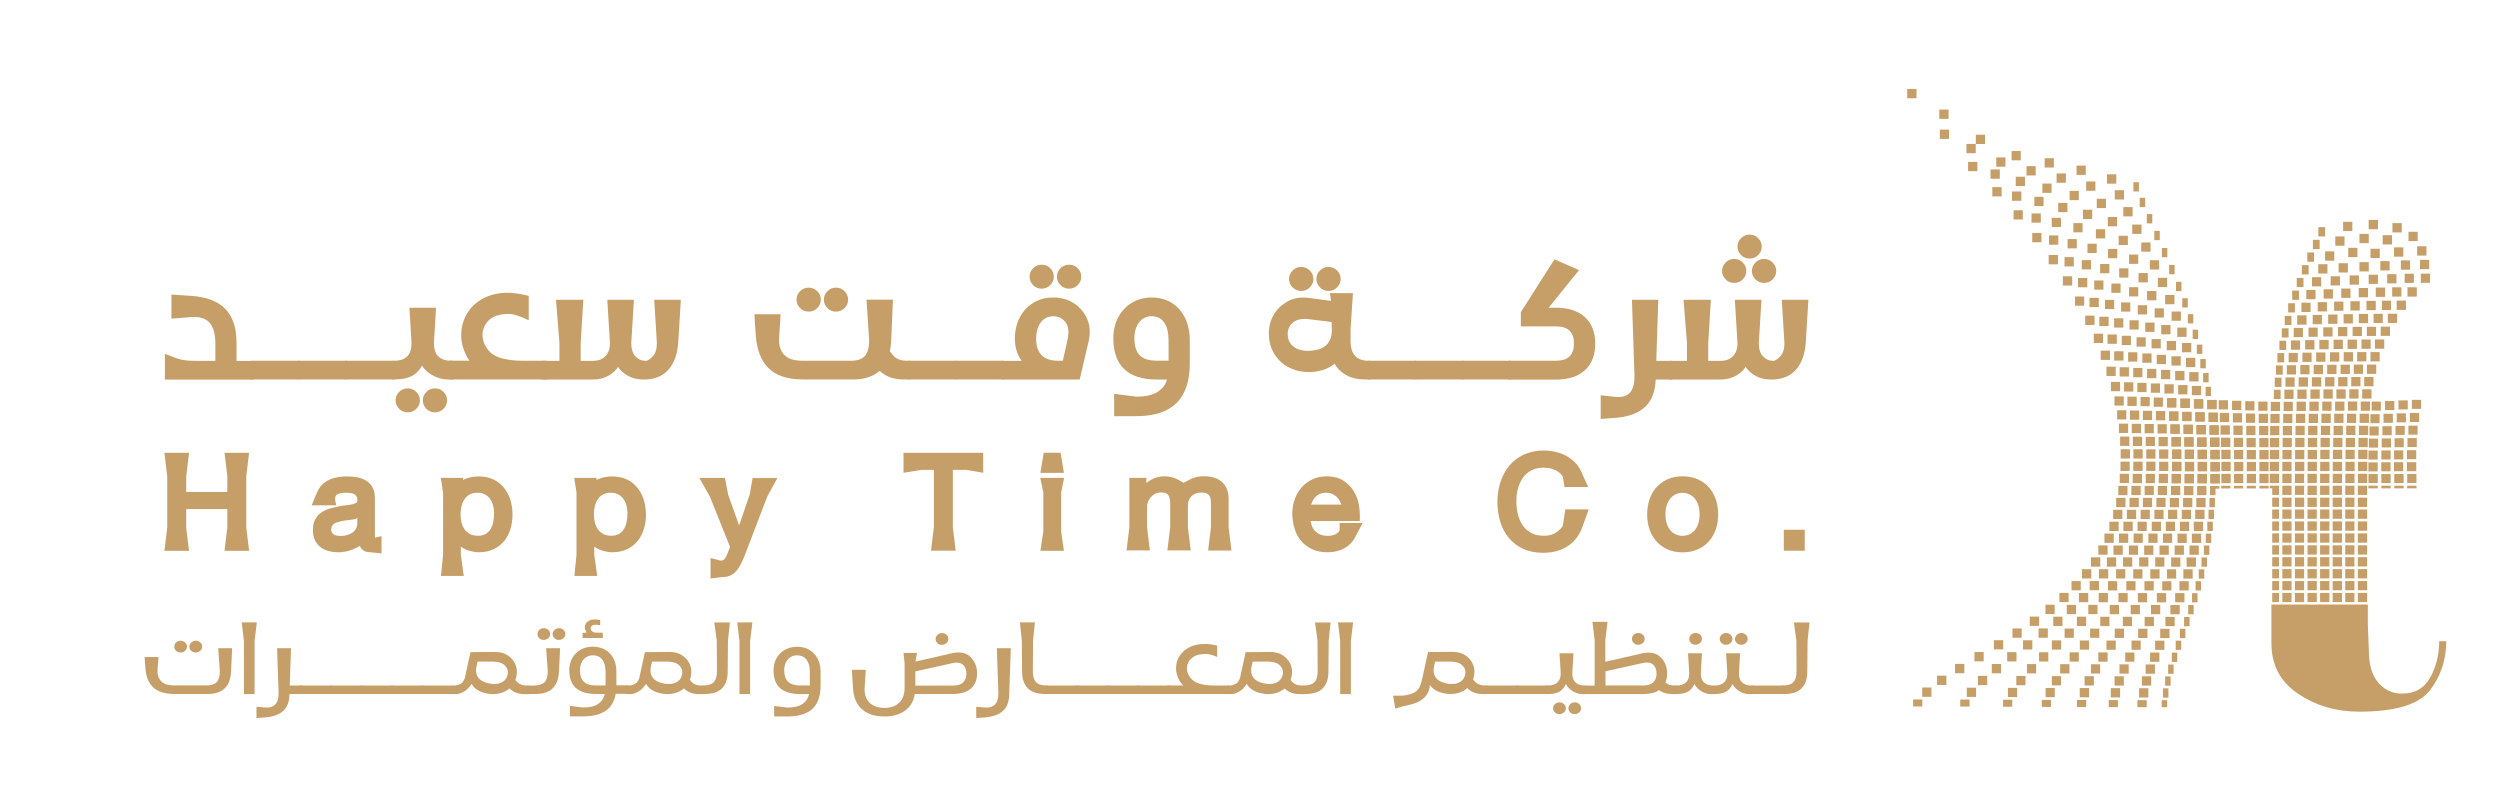 <?xml version="1.0" encoding="UTF-8"?>
<svg xmlns="http://www.w3.org/2000/svg" id="Layer_1" data-name="Layer 1" viewBox="0 0 274.29 87.85">
  <defs>
    <style>
      .cls-1 {
        fill: #c69e68;
        stroke-width: 0px;
      }
    </style>
  </defs>
  <g>
    <g>
      <rect class="cls-1" x="238.19" y="53.31" width="1.02" height="1.01"></rect>
      <rect class="cls-1" x="238.06" y="54.63" width="1.01" height="1.02"></rect>
      <rect class="cls-1" x="237.87" y="55.93" width="1.01" height="1.02"></rect>
      <rect class="cls-1" x="238.27" y="52" width="1.01" height="1.02"></rect>
      <rect class="cls-1" x="237.76" y="43.68" width="1.01" height="1.02"></rect>
      <rect class="cls-1" x="238.14" y="46.57" width="1.01" height="1.02"></rect>
      <rect class="cls-1" x="237.62" y="57.24" width="1.01" height="1.02"></rect>
      <rect class="cls-1" x="237.98" y="45.15" width="1.02" height="1.01"></rect>
      <rect class="cls-1" x="238.31" y="50.67" width="1.02" height="1.02"></rect>
      <rect class="cls-1" x="238.3" y="49.33" width="1.02" height="1.02"></rect>
      <rect class="cls-1" x="238.25" y="47.96" width="1.02" height="1.02"></rect>
      <rect class="cls-1" x="234.56" y="65.07" width="1.01" height="1.01"></rect>
      <rect class="cls-1" x="232.91" y="67.67" width="1.01" height="1.02"></rect>
      <rect class="cls-1" x="233.77" y="66.37" width="1.01" height="1.02"></rect>
      <rect class="cls-1" x="232.02" y="68.97" width="1.02" height="1.02"></rect>
      <rect class="cls-1" x="231.11" y="70.28" width="1.02" height="1.01"></rect>
      <rect class="cls-1" x="230.22" y="71.58" width="1.02" height="1.02"></rect>
      <rect class="cls-1" x="237.31" y="58.54" width="1.01" height="1.02"></rect>
      <rect class="cls-1" x="236.93" y="59.85" width="1.02" height="1.02"></rect>
      <rect class="cls-1" x="229.41" y="72.88" width="1.01" height="1.02"></rect>
      <rect class="cls-1" x="236.46" y="61.15" width="1.01" height="1.02"></rect>
      <rect class="cls-1" x="235.92" y="62.46" width="1.02" height="1.02"></rect>
      <rect class="cls-1" x="235.28" y="63.76" width="1.02" height="1.02"></rect>
      <rect class="cls-1" x="231.47" y="66.37" width="1.02" height="1.02"></rect>
      <rect class="cls-1" x="224.43" y="75.48" width="1.01" height="1.01"></rect>
      <rect class="cls-1" x="227.07" y="71.57" width="1.01" height="1.02"></rect>
      <rect class="cls-1" x="226.03" y="72.87" width="1.02" height="1.02"></rect>
      <rect class="cls-1" x="224.33" y="17.36" width="1.01" height="1.02"></rect>
      <rect class="cls-1" x="225.12" y="74.18" width="1.01" height="1.02"></rect>
      <rect class="cls-1" x="229.32" y="68.97" width="1.01" height="1.01"></rect>
      <rect class="cls-1" x="232.43" y="65.06" width="1.01" height="1.01"></rect>
      <rect class="cls-1" x="228.19" y="70.27" width="1.01" height="1.01"></rect>
      <rect class="cls-1" x="228.18" y="75.49" width="1.02" height="1.02"></rect>
      <rect class="cls-1" x="230.43" y="67.67" width="1.01" height="1.02"></rect>
      <rect class="cls-1" x="225.64" y="19.03" width="1.02" height="1.02"></rect>
      <rect class="cls-1" x="236.63" y="38.93" width="1.01" height="1.02"></rect>
      <rect class="cls-1" x="227.07" y="20.94" width="1.01" height="1.02"></rect>
      <rect class="cls-1" x="236.06" y="37.2" width="1.01" height="1.02"></rect>
      <rect class="cls-1" x="237.47" y="42.16" width="1.02" height="1.02"></rect>
      <rect class="cls-1" x="234.55" y="33.49" width="1.02" height="1.01"></rect>
      <rect class="cls-1" x="237.1" y="40.58" width="1.01" height="1.02"></rect>
      <rect class="cls-1" x="235.37" y="35.39" width="1.02" height="1.02"></rect>
      <rect class="cls-1" x="229.95" y="25.15" width="1.02" height="1.01"></rect>
      <rect class="cls-1" x="233.59" y="31.51" width="1.01" height="1.01"></rect>
      <rect class="cls-1" x="228.53" y="23.01" width="1.02" height="1.02"></rect>
      <rect class="cls-1" x="232.51" y="29.44" width="1.01" height="1.02"></rect>
      <rect class="cls-1" x="231.29" y="27.31" width="1.01" height="1.02"></rect>
      <rect class="cls-1" x="234.59" y="68.98" width="1.02" height="1.02"></rect>
      <rect class="cls-1" x="237.23" y="63.77" width="1.01" height="1.01"></rect>
      <rect class="cls-1" x="236.64" y="65.07" width="1.02" height="1.02"></rect>
      <rect class="cls-1" x="235.3" y="67.68" width="1.02" height="1.02"></rect>
      <rect class="cls-1" x="236" y="66.37" width="1.01" height="1.02"></rect>
      <rect class="cls-1" x="233.17" y="71.59" width="1.01" height="1.01"></rect>
      <rect class="cls-1" x="233.86" y="70.28" width="1.01" height="1.01"></rect>
      <rect class="cls-1" x="233.29" y="63.76" width="1.01" height="1.01"></rect>
      <rect class="cls-1" x="238.91" y="58.55" width="1.01" height="1.02"></rect>
      <rect class="cls-1" x="239.17" y="57.24" width="1.01" height="1.02"></rect>
      <rect class="cls-1" x="238.59" y="59.85" width="1.02" height="1.02"></rect>
      <rect class="cls-1" x="238.21" y="61.16" width="1.01" height="1.02"></rect>
      <rect class="cls-1" x="237.75" y="62.46" width="1.01" height="1.02"></rect>
      <rect class="cls-1" x="239.37" y="55.93" width="1.02" height="1.02"></rect>
      <rect class="cls-1" x="232.54" y="72.89" width="1.01" height="1.02"></rect>
      <rect class="cls-1" x="235.87" y="28.55" width="1.02" height="1.02"></rect>
      <rect class="cls-1" x="237.55" y="32.36" width="1.02" height="1.02"></rect>
      <rect class="cls-1" x="236.75" y="30.48" width="1.02" height="1.02"></rect>
      <rect class="cls-1" x="233.94" y="24.64" width="1.02" height="1.02"></rect>
      <rect class="cls-1" x="234.93" y="26.6" width="1.02" height="1.01"></rect>
      <rect class="cls-1" x="231.59" y="75.5" width="1.02" height="1.02"></rect>
      <rect class="cls-1" x="232" y="74.2" width="1.02" height="1.02"></rect>
      <rect class="cls-1" x="231.17" y="19.13" width="1.02" height="1.02"></rect>
      <rect class="cls-1" x="232.96" y="22.72" width="1.02" height="1.02"></rect>
      <rect class="cls-1" x="231.23" y="36.7" width="1.02" height="1.02"></rect>
      <rect class="cls-1" x="239.23" y="43.74" width="1.02" height="1.01"></rect>
      <rect class="cls-1" x="235.57" y="31.93" width="1.02" height="1.02"></rect>
      <rect class="cls-1" x="234.63" y="29.96" width="1.02" height="1.02"></rect>
      <rect class="cls-1" x="236.4" y="33.83" width="1.01" height="1.01"></rect>
      <rect class="cls-1" x="233.59" y="27.93" width="1.01" height="1.02"></rect>
      <rect class="cls-1" x="237.12" y="35.66" width="1.02" height="1.02"></rect>
      <rect class="cls-1" x="231.26" y="23.81" width="1.02" height="1.02"></rect>
      <rect class="cls-1" x="228.89" y="19.91" width="1.01" height="1.02"></rect>
      <rect class="cls-1" x="227.83" y="18.17" width="1.01" height="1.02"></rect>
      <rect class="cls-1" x="237.73" y="37.41" width="1.02" height="1.02"></rect>
      <rect class="cls-1" x="232.45" y="25.87" width="1.01" height="1.01"></rect>
      <rect class="cls-1" x="230.05" y="21.81" width="1.01" height="1.02"></rect>
      <rect class="cls-1" x="239.52" y="54.63" width="1.01" height="1.02"></rect>
      <rect class="cls-1" x="239.71" y="49.34" width="1.01" height="1.02"></rect>
      <rect class="cls-1" x="239.66" y="47.98" width="1.01" height="1.02"></rect>
      <rect class="cls-1" x="239.72" y="50.68" width="1.01" height="1.02"></rect>
      <rect class="cls-1" x="239.69" y="52" width="1.02" height="1.02"></rect>
      <rect class="cls-1" x="239.63" y="53.32" width="1.02" height="1.01"></rect>
      <rect class="cls-1" x="238.24" y="39.09" width="1.02" height="1.02"></rect>
      <rect class="cls-1" x="238.98" y="42.25" width="1.02" height="1.02"></rect>
      <rect class="cls-1" x="238.65" y="40.7" width="1.02" height="1.02"></rect>
      <rect class="cls-1" x="239.43" y="45.19" width="1.01" height="1.01"></rect>
      <rect class="cls-1" x="239.57" y="46.6" width="1.02" height="1.02"></rect>
      <rect class="cls-1" x="228.71" y="74.19" width="1.02" height="1.02"></rect>
      <rect class="cls-1" x="228.4" y="28.54" width="1.02" height="1.02"></rect>
      <rect class="cls-1" x="223.2" y="21.59" width="1.01" height="1.02"></rect>
      <rect class="cls-1" x="221.16" y="19.39" width="1.01" height="1.02"></rect>
      <rect class="cls-1" x="219.02" y="17.27" width="1.01" height="1.02"></rect>
      <rect class="cls-1" x="225.11" y="23.9" width="1.01" height="1.01"></rect>
      <rect class="cls-1" x="226.85" y="26.23" width="1.01" height="1.02"></rect>
      <rect class="cls-1" x="238.26" y="34.18" width="1.02" height="1.01"></rect>
      <rect class="cls-1" x="218.53" y="72.85" width="1.02" height="1.02"></rect>
      <rect class="cls-1" x="229.77" y="30.77" width="1.01" height="1.01"></rect>
      <rect class="cls-1" x="220.22" y="71.55" width="1.02" height="1.02"></rect>
      <rect class="cls-1" x="217.01" y="74.15" width="1.02" height="1.02"></rect>
      <rect class="cls-1" x="216.78" y="14.78" width="1.01" height="1.02"></rect>
      <rect class="cls-1" x="215.79" y="75.45" width="1.02" height="1.01"></rect>
      <rect class="cls-1" x="234.05" y="40.37" width="1.01" height="1.02"></rect>
      <rect class="cls-1" x="235.3" y="46.52" width="1.01" height="1.02"></rect>
      <rect class="cls-1" x="235.11" y="45.07" width="1.01" height="1.01"></rect>
      <rect class="cls-1" x="230.95" y="32.9" width="1.01" height="1.01"></rect>
      <rect class="cls-1" x="235.48" y="49.3" width="1.01" height="1.02"></rect>
      <rect class="cls-1" x="234.85" y="43.56" width="1.01" height="1.01"></rect>
      <rect class="cls-1" x="235.42" y="47.93" width="1.01" height="1.01"></rect>
      <rect class="cls-1" x="231.95" y="34.92" width="1.01" height="1.02"></rect>
      <rect class="cls-1" x="232.79" y="36.84" width="1.01" height="1.02"></rect>
      <rect class="cls-1" x="234.5" y="42" width="1.01" height="1.02"></rect>
      <rect class="cls-1" x="221.96" y="70.25" width="1.02" height="1.01"></rect>
      <rect class="cls-1" x="233.49" y="38.65" width="1.01" height="1.02"></rect>
      <rect class="cls-1" x="232.48" y="58.54" width="1.02" height="1.02"></rect>
      <rect class="cls-1" x="234.01" y="47.91" width="1.02" height="1.02"></rect>
      <rect class="cls-1" x="233.89" y="46.5" width="1.02" height="1.02"></rect>
      <rect class="cls-1" x="234.07" y="49.29" width="1.02" height="1.02"></rect>
      <rect class="cls-1" x="234.06" y="50.65" width="1.02" height="1.02"></rect>
      <rect class="cls-1" x="233.99" y="51.99" width="1.02" height="1.02"></rect>
      <rect class="cls-1" x="232.56" y="40.29" width="1.02" height="1.02"></rect>
      <rect class="cls-1" x="231.96" y="38.54" width="1.02" height="1.02"></rect>
      <rect class="cls-1" x="233.85" y="53.31" width="1.02" height="1.01"></rect>
      <rect class="cls-1" x="233.69" y="45.04" width="1.02" height="1.01"></rect>
      <rect class="cls-1" x="233.04" y="41.94" width="1.02" height="1.02"></rect>
      <rect class="cls-1" x="233.41" y="43.52" width="1.02" height="1.02"></rect>
      <rect class="cls-1" x="233.64" y="54.62" width="1.02" height="1.02"></rect>
      <rect class="cls-1" x="229.27" y="63.75" width="1.02" height="1.01"></rect>
      <rect class="cls-1" x="228.09" y="65.06" width="1.02" height="1.01"></rect>
      <rect class="cls-1" x="225.27" y="67.66" width="1.02" height="1.02"></rect>
      <rect class="cls-1" x="226.76" y="66.36" width="1.02" height="1.02"></rect>
      <rect class="cls-1" x="230.29" y="62.45" width="1.02" height="1.02"></rect>
      <rect class="cls-1" x="233.35" y="55.93" width="1.02" height="1.02"></rect>
      <rect class="cls-1" x="223.66" y="68.95" width="1.02" height="1.02"></rect>
      <rect class="cls-1" x="232.97" y="57.24" width="1.02" height="1.02"></rect>
      <rect class="cls-1" x="231.16" y="61.15" width="1.02" height="1.02"></rect>
      <rect class="cls-1" x="231.88" y="59.85" width="1.02" height="1.02"></rect>
      <rect class="cls-1" x="235.48" y="50.65" width="1.01" height="1.02"></rect>
      <rect class="cls-1" x="225.82" y="22.26" width="1.01" height="1.02"></rect>
      <rect class="cls-1" x="236.72" y="46.54" width="1.01" height="1.02"></rect>
      <rect class="cls-1" x="235.57" y="40.47" width="1.01" height="1.02"></rect>
      <rect class="cls-1" x="235.05" y="38.78" width="1.01" height="1.02"></rect>
      <rect class="cls-1" x="236.54" y="45.1" width="1.02" height="1.02"></rect>
      <rect class="cls-1" x="236.3" y="43.62" width="1.01" height="1.01"></rect>
      <rect class="cls-1" x="235.98" y="42.07" width="1.01" height="1.02"></rect>
      <rect class="cls-1" x="234.41" y="37.01" width="1.01" height="1.02"></rect>
      <rect class="cls-1" x="230.42" y="28.96" width="1.01" height="1.02"></rect>
      <rect class="cls-1" x="231.65" y="31.11" width="1.01" height="1.02"></rect>
      <rect class="cls-1" x="232.72" y="33.18" width="1.01" height="1.01"></rect>
      <rect class="cls-1" x="235.42" y="51.99" width="1.01" height="1.02"></rect>
      <rect class="cls-1" x="236.74" y="53.31" width="1.01" height="1.01"></rect>
      <rect class="cls-1" x="235.71" y="58.54" width="1.01" height="1.02"></rect>
      <rect class="cls-1" x="236.08" y="57.24" width="1.01" height="1.02"></rect>
      <rect class="cls-1" x="234.7" y="61.15" width="1.01" height="1.01"></rect>
      <rect class="cls-1" x="236.83" y="47.94" width="1.01" height="1.02"></rect>
      <rect class="cls-1" x="236.37" y="55.93" width="1.01" height="1.02"></rect>
      <rect class="cls-1" x="235.25" y="59.85" width="1.01" height="1.02"></rect>
      <rect class="cls-1" x="236.89" y="50.66" width="1.01" height="1.02"></rect>
      <rect class="cls-1" x="236.89" y="49.31" width="1.01" height="1.02"></rect>
      <rect class="cls-1" x="236.85" y="51.99" width="1.01" height="1.02"></rect>
      <rect class="cls-1" x="236.59" y="54.62" width="1.01" height="1.01"></rect>
      <rect class="cls-1" x="229.03" y="26.74" width="1.01" height="1.02"></rect>
      <rect class="cls-1" x="233.64" y="35.14" width="1.01" height="1.02"></rect>
      <rect class="cls-1" x="232.17" y="62.45" width="1.01" height="1.02"></rect>
      <rect class="cls-1" x="233.57" y="59.85" width="1.01" height="1.02"></rect>
      <rect class="cls-1" x="232.93" y="61.15" width="1.01" height="1.02"></rect>
      <rect class="cls-1" x="231.28" y="63.76" width="1.01" height="1.02"></rect>
      <rect class="cls-1" x="230.26" y="65.06" width="1.01" height="1.02"></rect>
      <rect class="cls-1" x="234.52" y="57.24" width="1.01" height="1.02"></rect>
      <rect class="cls-1" x="235.3" y="53.31" width="1.01" height="1.01"></rect>
      <rect class="cls-1" x="235.11" y="54.62" width="1.01" height="1.02"></rect>
      <rect class="cls-1" x="234.86" y="55.93" width="1.01" height="1.02"></rect>
      <rect class="cls-1" x="229.12" y="66.36" width="1.01" height="1.02"></rect>
      <rect class="cls-1" x="234.09" y="58.54" width="1.01" height="1.02"></rect>
      <rect class="cls-1" x="234.05" y="62.46" width="1.01" height="1.02"></rect>
      <rect class="cls-1" x="221.22" y="74.16" width="1.01" height="1.02"></rect>
      <rect class="cls-1" x="220.7" y="16.57" width="1.01" height="1.02"></rect>
      <rect class="cls-1" x="222.34" y="18.23" width="1.01" height="1.02"></rect>
      <rect class="cls-1" x="227.48" y="24.48" width="1.01" height="1.01"></rect>
      <rect class="cls-1" x="224.08" y="20.14" width="1.01" height="1.02"></rect>
      <rect class="cls-1" x="223.72" y="71.56" width="1.01" height="1.02"></rect>
      <rect class="cls-1" x="226.52" y="68.96" width="1.01" height="1.02"></rect>
      <rect class="cls-1" x="225.12" y="70.26" width="1.02" height="1.01"></rect>
      <rect class="cls-1" x="220.3" y="75.47" width="1.01" height="1.01"></rect>
      <rect class="cls-1" x="227.87" y="67.66" width="1.01" height="1.02"></rect>
      <rect class="cls-1" x="222.39" y="72.86" width="1.01" height="1.02"></rect>
      <rect class="cls-1" x="232.02" y="20.87" width="1.02" height="1.02"></rect>
      <polygon class="cls-1" points="242.48 54.33 243.08 54.33 243.08 53.61 243.5 53.61 243.5 53.32 242.48 53.32 242.48 54.33"></polygon>
      <rect class="cls-1" x="238.88" y="35.94" width="1.02" height="1.02"></rect>
      <rect class="cls-1" x="240.57" y="36.17" width=".6" height="1.02"></rect>
      <rect class="cls-1" x="241.03" y="37.81" width=".6" height="1.02"></rect>
      <rect class="cls-1" x="241.41" y="39.39" width=".6" height="1.02"></rect>
      <rect class="cls-1" x="239.43" y="32.72" width=".6" height="1.02"></rect>
      <rect class="cls-1" x="238.74" y="30.92" width=".6" height="1.02"></rect>
      <rect class="cls-1" x="241.72" y="40.93" width=".6" height="1.02"></rect>
      <rect class="cls-1" x="240.04" y="34.47" width=".6" height="1.01"></rect>
      <rect class="cls-1" x="235.9" y="71.59" width="1.02" height="1.02"></rect>
      <rect class="cls-1" x="236.45" y="70.29" width="1.02" height="1.01"></rect>
      <rect class="cls-1" x="234.69" y="75.51" width="1.02" height="1.02"></rect>
      <rect class="cls-1" x="235" y="74.2" width="1.02" height="1.02"></rect>
      <rect class="cls-1" x="235.41" y="72.9" width="1.02" height="1.02"></rect>
      <rect class="cls-1" x="235.54" y="23.49" width=".6" height="1.02"></rect>
      <polygon class="cls-1" points="242.58 42.43 241.99 42.43 241.99 43.45 243 43.45 243 43.44 242.58 43.44 242.58 42.43"></polygon>
      <rect class="cls-1" x="242.18" y="43.88" width="1.01" height="1.01"></rect>
      <rect class="cls-1" x="242.32" y="45.28" width="1.01" height="1.02"></rect>
      <rect class="cls-1" x="237.99" y="29.07" width=".6" height="1.02"></rect>
      <rect class="cls-1" x="242.48" y="48.02" width="1.02" height="1.02"></rect>
      <rect class="cls-1" x="242.42" y="46.67" width="1.01" height="1.02"></rect>
      <rect class="cls-1" x="237.19" y="27.21" width=".6" height="1.01"></rect>
      <rect class="cls-1" x="236.36" y="25.33" width=".6" height="1.02"></rect>
      <rect class="cls-1" x="237.01" y="68.99" width="1.02" height="1.02"></rect>
      <rect class="cls-1" x="234.07" y="19.99" width=".6" height="1.02"></rect>
      <rect class="cls-1" x="234.76" y="21.7" width=".6" height="1.02"></rect>
      <rect class="cls-1" x="241.13" y="50.68" width="1.02" height="1.02"></rect>
      <rect class="cls-1" x="240.99" y="46.63" width="1.02" height="1.02"></rect>
      <rect class="cls-1" x="241.11" y="52" width="1.02" height="1.02"></rect>
      <rect class="cls-1" x="242.52" y="49.36" width="1.01" height="1.02"></rect>
      <rect class="cls-1" x="240.87" y="45.24" width="1.02" height="1.01"></rect>
      <rect class="cls-1" x="237.58" y="67.68" width="1.02" height="1.02"></rect>
      <rect class="cls-1" x="241.07" y="48" width="1.02" height="1.02"></rect>
      <rect class="cls-1" x="239.84" y="39.26" width="1.02" height="1.02"></rect>
      <rect class="cls-1" x="239.4" y="37.63" width="1.02" height="1.02"></rect>
      <rect class="cls-1" x="240.71" y="43.81" width="1.02" height="1.01"></rect>
      <rect class="cls-1" x="240.2" y="40.83" width="1.02" height="1.02"></rect>
      <rect class="cls-1" x="240.48" y="42.34" width="1.02" height="1.02"></rect>
      <rect class="cls-1" x="241.12" y="49.35" width="1.02" height="1.02"></rect>
      <rect class="cls-1" x="239.55" y="62.46" width="1.02" height="1.02"></rect>
      <rect class="cls-1" x="239.12" y="63.77" width="1.02" height="1.01"></rect>
      <rect class="cls-1" x="238.13" y="66.38" width="1.02" height="1.02"></rect>
      <rect class="cls-1" x="239.91" y="61.16" width="1.02" height="1.02"></rect>
      <rect class="cls-1" x="238.65" y="65.07" width="1.02" height="1.01"></rect>
      <rect class="cls-1" x="240.48" y="58.55" width="1.02" height="1.02"></rect>
      <rect class="cls-1" x="240.22" y="59.85" width="1.02" height="1.02"></rect>
      <rect class="cls-1" x="240.85" y="55.93" width="1.02" height="1.02"></rect>
      <rect class="cls-1" x="240.97" y="54.63" width="1.02" height="1.02"></rect>
      <rect class="cls-1" x="240.69" y="57.24" width="1.02" height="1.02"></rect>
      <rect class="cls-1" x="241.06" y="53.32" width="1.02" height="1.01"></rect>
      <rect class="cls-1" x="242.52" y="52.01" width="1.02" height="1.02"></rect>
      <rect class="cls-1" x="242.53" y="50.69" width="1.02" height="1.02"></rect>
      <rect class="cls-1" x="237.88" y="72.91" width=".6" height="1.02"></rect>
      <rect class="cls-1" x="240.08" y="66.38" width=".6" height="1.02"></rect>
      <rect class="cls-1" x="209.25" y="9.76" width="1.02" height="1.02"></rect>
      <rect class="cls-1" x="240.5" y="65.08" width=".6" height="1.01"></rect>
      <rect class="cls-1" x="239.17" y="68.99" width=".6" height="1.02"></rect>
      <rect class="cls-1" x="238.71" y="70.29" width=".6" height="1.01"></rect>
      <rect class="cls-1" x="240.89" y="63.77" width=".6" height="1.02"></rect>
      <rect class="cls-1" x="241.54" y="61.16" width=".6" height="1.02"></rect>
      <rect class="cls-1" x="242.01" y="58.55" width=".6" height="1.02"></rect>
      <rect class="cls-1" x="242.18" y="57.24" width=".6" height="1.02"></rect>
      <rect class="cls-1" x="241.24" y="62.47" width=".6" height="1.01"></rect>
      <rect class="cls-1" x="241.8" y="59.85" width=".6" height="1.02"></rect>
      <rect class="cls-1" x="238.28" y="71.6" width=".6" height="1.02"></rect>
      <rect class="cls-1" x="237.55" y="74.21" width=".6" height="1.02"></rect>
      <rect class="cls-1" x="219.77" y="76.77" width="1.01" height=".77"></rect>
      <rect class="cls-1" x="227.87" y="76.8" width="1.02" height=".77"></rect>
      <rect class="cls-1" x="224.02" y="76.79" width="1.01" height=".77"></rect>
      <rect class="cls-1" x="209.9" y="76.74" width="1.01" height=".77"></rect>
      <rect class="cls-1" x="230.33" y="34.75" width="1.02" height="1.02"></rect>
      <rect class="cls-1" x="215.07" y="76.75" width="1.02" height=".77"></rect>
      <rect class="cls-1" x="242.31" y="55.93" width=".6" height="1.02"></rect>
      <rect class="cls-1" x="237.31" y="75.52" width=".6" height="1.02"></rect>
      <rect class="cls-1" x="234.51" y="76.82" width="1.02" height=".77"></rect>
      <rect class="cls-1" x="237.17" y="76.82" width=".6" height=".77"></rect>
      <rect class="cls-1" x="231.36" y="76.81" width="1.01" height=".77"></rect>
      <rect class="cls-1" x="239.63" y="67.69" width=".6" height="1.02"></rect>
      <rect class="cls-1" x="242.41" y="54.63" width=".6" height="1.02"></rect>
      <rect class="cls-1" x="225.95" y="65.05" width="1.01" height="1.01"></rect>
      <rect class="cls-1" x="214.5" y="72.84" width="1.02" height="1.02"></rect>
      <rect class="cls-1" x="220.8" y="68.95" width="1.01" height="1.02"></rect>
      <rect class="cls-1" x="230.89" y="58.54" width="1.02" height="1.02"></rect>
      <rect class="cls-1" x="224.42" y="66.35" width="1.01" height="1.02"></rect>
      <rect class="cls-1" x="218.76" y="70.24" width="1.02" height="1.01"></rect>
      <rect class="cls-1" x="222.7" y="67.65" width="1.02" height="1.02"></rect>
      <rect class="cls-1" x="230.22" y="59.84" width="1.02" height="1.02"></rect>
      <rect class="cls-1" x="229.41" y="61.15" width="1.02" height="1.02"></rect>
      <rect class="cls-1" x="228.43" y="62.45" width="1.02" height="1.02"></rect>
      <rect class="cls-1" x="227.28" y="63.75" width="1.01" height="1.02"></rect>
      <rect class="cls-1" x="216.63" y="71.54" width="1.01" height="1.02"></rect>
      <rect class="cls-1" x="226.51" y="28.21" width="1.02" height="1.02"></rect>
      <rect class="cls-1" x="224.81" y="25.83" width="1.02" height="1.02"></rect>
      <rect class="cls-1" x="229.25" y="32.68" width="1.02" height="1.01"></rect>
      <rect class="cls-1" x="210.9" y="75.43" width="1.01" height="1.02"></rect>
      <rect class="cls-1" x="227.99" y="30.5" width="1.02" height="1.02"></rect>
      <rect class="cls-1" x="222.89" y="23.42" width="1.02" height="1.01"></rect>
      <rect class="cls-1" x="220.75" y="21.01" width="1.02" height="1.02"></rect>
      <rect class="cls-1" x="212.53" y="74.13" width="1.02" height="1.02"></rect>
      <rect class="cls-1" x="212.77" y="12.02" width="1.02" height="1.02"></rect>
      <rect class="cls-1" x="215.75" y="15.79" width="1.02" height="1.02"></rect>
      <rect class="cls-1" x="218.39" y="18.59" width="1.02" height="1.02"></rect>
      <rect class="cls-1" x="224.77" y="27.98" width="1.02" height="1.02"></rect>
      <rect class="cls-1" x="228.78" y="34.63" width="1.02" height="1.02"></rect>
      <rect class="cls-1" x="227.66" y="32.53" width="1.01" height="1.01"></rect>
      <rect class="cls-1" x="231.11" y="40.23" width="1.02" height="1.02"></rect>
      <rect class="cls-1" x="229.72" y="36.61" width="1.02" height="1.02"></rect>
      <rect class="cls-1" x="230.48" y="38.47" width="1.02" height="1.02"></rect>
      <rect class="cls-1" x="226.33" y="30.31" width="1.02" height="1.02"></rect>
      <rect class="cls-1" x="212.83" y="14.22" width="1.01" height="1.02"></rect>
      <rect class="cls-1" x="218.59" y="20.53" width="1.02" height="1.02"></rect>
      <rect class="cls-1" x="231.43" y="57.24" width="1.02" height="1.02"></rect>
      <rect class="cls-1" x="220.92" y="23.07" width="1.01" height="1.01"></rect>
      <rect class="cls-1" x="222.97" y="25.56" width="1.01" height="1.02"></rect>
      <rect class="cls-1" x="215.93" y="17.76" width="1.02" height="1.02"></rect>
      <rect class="cls-1" x="232.57" y="51.98" width="1.01" height="1.02"></rect>
      <rect class="cls-1" x="232.41" y="53.31" width="1.01" height="1.02"></rect>
      <rect class="cls-1" x="232.18" y="54.62" width="1.02" height="1.02"></rect>
      <rect class="cls-1" x="231.6" y="41.9" width="1.01" height="1.02"></rect>
      <rect class="cls-1" x="231.85" y="55.93" width="1.01" height="1.02"></rect>
      <rect class="cls-1" x="232.65" y="50.65" width="1.01" height="1.02"></rect>
      <rect class="cls-1" x="232.28" y="45.01" width="1.01" height="1.01"></rect>
      <rect class="cls-1" x="231.99" y="43.49" width="1.02" height="1.01"></rect>
      <rect class="cls-1" x="232.48" y="46.48" width="1.01" height="1.02"></rect>
      <rect class="cls-1" x="232.67" y="49.29" width="1.02" height="1.02"></rect>
      <rect class="cls-1" x="232.61" y="47.9" width="1.02" height="1.02"></rect>
    </g>
    <g>
      <rect class="cls-1" x="247.89" y="49.37" width="1.01" height="1.02"></rect>
      <rect class="cls-1" x="247.89" y="51.99" width="1.01" height="1.02"></rect>
      <rect class="cls-1" x="247.88" y="48.06" width="1.01" height="1.01"></rect>
      <rect class="cls-1" x="247.89" y="50.68" width="1.01" height="1.02"></rect>
      <rect class="cls-1" x="247.82" y="45.4" width="1.01" height="1.01"></rect>
      <rect class="cls-1" x="247.73" y="43.73" width="1.01" height="0"></rect>
      <rect class="cls-1" x="246.51" y="50.68" width="1.01" height="1.02"></rect>
      <rect class="cls-1" x="247.77" y="44.06" width="1.01" height="1.01"></rect>
      <rect class="cls-1" x="247.86" y="46.73" width="1.01" height="1.01"></rect>
      <rect class="cls-1" x="246.51" y="51.99" width="1.01" height="1.02"></rect>
      <rect class="cls-1" x="243.72" y="51.99" width="1.02" height="1.02"></rect>
      <rect class="cls-1" x="243.71" y="49.35" width="1.02" height="1.02"></rect>
      <rect class="cls-1" x="243.72" y="50.67" width="1.02" height="1.02"></rect>
      <rect class="cls-1" x="243.68" y="48.02" width="1.02" height="1.02"></rect>
      <rect class="cls-1" x="246.5" y="49.37" width="1.01" height="1.02"></rect>
      <rect class="cls-1" x="243.34" y="43.55" width="1.02" height="0"></rect>
      <rect class="cls-1" x="244.89" y="43.97" width="1.02" height="1.02"></rect>
      <rect class="cls-1" x="243.43" y="43.91" width="1.02" height="1.01"></rect>
      <rect class="cls-1" x="243.55" y="45.3" width="1.02" height="1.01"></rect>
      <rect class="cls-1" x="243.63" y="46.67" width="1.02" height="1.02"></rect>
      <rect class="cls-1" x="244.82" y="43.62" width="1.01" height="0"></rect>
      <rect class="cls-1" x="246.28" y="43.68" width="1.01" height="0"></rect>
      <rect class="cls-1" x="246.34" y="44.02" width="1.01" height="1.01"></rect>
      <rect class="cls-1" x="246.41" y="45.37" width="1.01" height="1.02"></rect>
      <rect class="cls-1" x="246.48" y="48.05" width="1.01" height="1.02"></rect>
      <rect class="cls-1" x="246.45" y="46.72" width="1.01" height="1.02"></rect>
      <rect class="cls-1" x="245.12" y="50.68" width="1.01" height="1.02"></rect>
      <rect class="cls-1" x="245.09" y="48.03" width="1.01" height="1.02"></rect>
      <rect class="cls-1" x="244.98" y="45.34" width="1.01" height="1.01"></rect>
      <rect class="cls-1" x="245.04" y="46.7" width="1.01" height="1.02"></rect>
      <rect class="cls-1" x="245.11" y="49.36" width="1.01" height="1.02"></rect>
      <rect class="cls-1" x="245.11" y="51.99" width="1.01" height="1.02"></rect>
      <rect class="cls-1" x="247.89" y="53.3" width="1.01" height=".29"></rect>
      <rect class="cls-1" x="246.5" y="53.3" width="1.01" height=".29"></rect>
      <rect class="cls-1" x="245.1" y="53.3" width="1.01" height=".29"></rect>
      <rect class="cls-1" x="243.7" y="53.3" width="1.02" height=".29"></rect>
    </g>
    <g>
      <rect class="cls-1" x="249.58" y="41.43" width=".74" height="1.02"></rect>
      <rect class="cls-1" x="249.03" y="50.67" width="1.01" height="1.02"></rect>
      <rect class="cls-1" x="249.71" y="40.09" width=".74" height="1.02"></rect>
      <rect class="cls-1" x="249.87" y="38.74" width=".74" height="1.02"></rect>
      <rect class="cls-1" x="249.03" y="51.98" width="1.02" height="1.02"></rect>
      <rect class="cls-1" x="249.05" y="48.05" width="1.01" height="1.02"></rect>
      <rect class="cls-1" x="249.14" y="44.09" width="1.02" height="1.01"></rect>
      <rect class="cls-1" x="249.1" y="45.41" width="1.01" height="1.01"></rect>
      <rect class="cls-1" x="250.09" y="37.38" width=".74" height="1.02"></rect>
      <rect class="cls-1" x="249.04" y="49.36" width="1.02" height="1.02"></rect>
      <rect class="cls-1" x="249.07" y="46.73" width="1.01" height="1.02"></rect>
      <rect class="cls-1" x="252.55" y="29.09" width=".74" height="1.02"></rect>
      <rect class="cls-1" x="253.15" y="27.7" width=".74" height="1.02"></rect>
      <rect class="cls-1" x="253.76" y="26.31" width=".74" height="1.02"></rect>
      <rect class="cls-1" x="254.36" y="24.92" width=".74" height="1.02"></rect>
      <polygon class="cls-1" points="249.48 43.77 249.21 43.77 249.21 43.78 250.22 43.78 250.22 42.76 249.48 42.76 249.48 43.77"></polygon>
      <rect class="cls-1" x="251.05" y="33.27" width=".74" height="1.01"></rect>
      <rect class="cls-1" x="250.35" y="36.02" width=".74" height="1.01"></rect>
      <rect class="cls-1" x="250.67" y="34.65" width=".74" height="1.01"></rect>
      <rect class="cls-1" x="251.99" y="30.49" width=".74" height="1.01"></rect>
      <rect class="cls-1" x="251.49" y="31.88" width=".74" height="1.02"></rect>
      <rect class="cls-1" x="254.55" y="65.05" width="1.02" height="1.01"></rect>
      <rect class="cls-1" x="254.55" y="61.13" width="1.02" height="1.02"></rect>
      <rect class="cls-1" x="254.55" y="62.44" width="1.02" height="1.02"></rect>
      <rect class="cls-1" x="254.55" y="63.75" width="1.02" height="1.01"></rect>
      <rect class="cls-1" x="254.56" y="50.67" width="1.02" height="1.02"></rect>
      <rect class="cls-1" x="254.57" y="49.35" width="1.02" height="1.02"></rect>
      <rect class="cls-1" x="254.64" y="46.72" width="1.02" height="1.01"></rect>
      <rect class="cls-1" x="254.6" y="48.04" width="1.02" height="1.02"></rect>
      <rect class="cls-1" x="254.55" y="51.98" width="1.02" height="1.02"></rect>
      <rect class="cls-1" x="254.55" y="55.9" width="1.02" height="1.02"></rect>
      <rect class="cls-1" x="254.55" y="57.21" width="1.02" height="1.02"></rect>
      <rect class="cls-1" x="254.55" y="58.52" width="1.02" height="1.02"></rect>
      <rect class="cls-1" x="254.55" y="54.6" width="1.02" height="1.02"></rect>
      <rect class="cls-1" x="254.55" y="59.83" width="1.02" height="1.02"></rect>
      <rect class="cls-1" x="254.55" y="53.29" width="1.02" height="1.01"></rect>
      <rect class="cls-1" x="257.57" y="37.26" width="1.02" height="1.02"></rect>
      <rect class="cls-1" x="256.03" y="46.72" width="1.02" height="1.02"></rect>
      <rect class="cls-1" x="256.1" y="45.39" width="1.02" height="1.01"></rect>
      <rect class="cls-1" x="255.99" y="48.04" width="1.01" height="1.02"></rect>
      <rect class="cls-1" x="256.34" y="42.72" width="1.02" height="1.02"></rect>
      <rect class="cls-1" x="256.2" y="44.06" width="1.02" height="1.01"></rect>
      <rect class="cls-1" x="255.93" y="54.6" width="1.02" height="1.02"></rect>
      <rect class="cls-1" x="255.93" y="53.29" width="1.02" height="1.01"></rect>
      <rect class="cls-1" x="255.94" y="51.98" width="1.02" height="1.02"></rect>
      <rect class="cls-1" x="255.96" y="49.35" width="1.02" height="1.02"></rect>
      <rect class="cls-1" x="255.94" y="50.67" width="1.02" height="1.02"></rect>
      <rect class="cls-1" x="256.54" y="41.37" width="1.02" height="1.02"></rect>
      <rect class="cls-1" x="261.91" y="30.08" width="1.02" height="1.01"></rect>
      <rect class="cls-1" x="263.41" y="28.57" width="1.02" height="1.02"></rect>
      <rect class="cls-1" x="265.2" y="27.02" width="1.02" height="1.02"></rect>
      <rect class="cls-1" x="260.66" y="31.55" width="1.02" height="1.02"></rect>
      <rect class="cls-1" x="256.8" y="40.01" width="1.02" height="1.02"></rect>
      <rect class="cls-1" x="257.14" y="38.64" width="1.02" height="1.02"></rect>
      <rect class="cls-1" x="254.7" y="45.39" width="1.02" height="1.02"></rect>
      <rect class="cls-1" x="259.64" y="33.01" width="1.02" height="1.02"></rect>
      <rect class="cls-1" x="258.8" y="34.44" width="1.02" height="1.02"></rect>
      <rect class="cls-1" x="258.12" y="35.86" width="1.02" height="1.01"></rect>
      <rect class="cls-1" x="253.17" y="61.13" width="1.02" height="1.02"></rect>
      <rect class="cls-1" x="253.17" y="55.9" width="1.02" height="1.02"></rect>
      <rect class="cls-1" x="254.79" y="44.06" width="1.02" height="1.01"></rect>
      <rect class="cls-1" x="253.17" y="51.98" width="1.02" height="1.02"></rect>
      <rect class="cls-1" x="253.17" y="57.21" width="1.02" height="1.02"></rect>
      <rect class="cls-1" x="253.17" y="53.29" width="1.02" height="1.02"></rect>
      <rect class="cls-1" x="253.17" y="65.05" width="1.02" height="1.01"></rect>
      <rect class="cls-1" x="253.17" y="58.52" width="1.02" height="1.02"></rect>
      <rect class="cls-1" x="253.18" y="50.67" width="1.02" height="1.02"></rect>
      <rect class="cls-1" x="253.17" y="63.75" width="1.02" height="1.01"></rect>
      <rect class="cls-1" x="253.17" y="59.83" width="1.02" height="1.02"></rect>
      <rect class="cls-1" x="255.93" y="55.9" width="1.02" height="1.02"></rect>
      <rect class="cls-1" x="253.17" y="62.44" width="1.02" height="1.02"></rect>
      <rect class="cls-1" x="253.85" y="40.03" width="1.02" height="1.02"></rect>
      <rect class="cls-1" x="254.12" y="38.67" width="1.02" height="1.02"></rect>
      <rect class="cls-1" x="254.47" y="37.3" width="1.02" height="1.02"></rect>
      <rect class="cls-1" x="254.9" y="35.91" width="1.02" height="1.01"></rect>
      <rect class="cls-1" x="253.65" y="41.39" width="1.02" height="1.02"></rect>
      <rect class="cls-1" x="253.24" y="46.72" width="1.02" height="1.02"></rect>
      <rect class="cls-1" x="253.21" y="48.04" width="1.02" height="1.02"></rect>
      <rect class="cls-1" x="253.19" y="49.36" width="1.02" height="1.02"></rect>
      <rect class="cls-1" x="253.3" y="45.4" width="1.02" height="1.01"></rect>
      <rect class="cls-1" x="253.38" y="44.07" width="1.02" height="1.01"></rect>
      <rect class="cls-1" x="253.49" y="42.73" width="1.02" height="1.02"></rect>
      <rect class="cls-1" x="253.17" y="54.6" width="1.02" height="1.02"></rect>
      <rect class="cls-1" x="257.88" y="33.05" width="1.02" height="1.02"></rect>
      <rect class="cls-1" x="257.13" y="34.47" width="1.02" height="1.02"></rect>
      <rect class="cls-1" x="261.16" y="28.65" width="1.02" height="1.02"></rect>
      <rect class="cls-1" x="256.52" y="35.88" width="1.02" height="1.01"></rect>
      <rect class="cls-1" x="258.79" y="31.6" width="1.02" height="1.02"></rect>
      <rect class="cls-1" x="259.88" y="30.14" width="1.02" height="1.01"></rect>
      <rect class="cls-1" x="254.92" y="42.72" width="1.02" height="1.02"></rect>
      <rect class="cls-1" x="256.03" y="37.27" width="1.02" height="1.02"></rect>
      <rect class="cls-1" x="255.64" y="38.65" width="1.02" height="1.02"></rect>
      <rect class="cls-1" x="255.33" y="40.02" width="1.02" height="1.02"></rect>
      <rect class="cls-1" x="255.1" y="41.38" width="1.02" height="1.02"></rect>
      <rect class="cls-1" x="262.66" y="27.14" width="1.02" height="1.02"></rect>
      <rect class="cls-1" x="264.25" y="25.43" width="1.01" height="1.02"></rect>
      <rect class="cls-1" x="257.31" y="62.44" width="1.01" height="1.02"></rect>
      <rect class="cls-1" x="258.76" y="48.04" width="1.02" height="1.02"></rect>
      <rect class="cls-1" x="260.08" y="38.63" width="1.01" height="1.02"></rect>
      <rect class="cls-1" x="259.69" y="40" width="1.02" height="1.02"></rect>
      <rect class="cls-1" x="264.14" y="31.52" width="1.02" height="1.02"></rect>
      <rect class="cls-1" x="262.95" y="32.98" width="1.02" height="1.02"></rect>
      <rect class="cls-1" x="261.98" y="34.42" width="1.02" height="1.01"></rect>
      <rect class="cls-1" x="261.2" y="35.84" width="1.02" height="1.01"></rect>
      <rect class="cls-1" x="258.89" y="45.39" width="1.02" height="1.01"></rect>
      <rect class="cls-1" x="259.39" y="41.36" width="1.02" height="1.02"></rect>
      <rect class="cls-1" x="259.17" y="42.71" width="1.02" height="1.02"></rect>
      <rect class="cls-1" x="255.93" y="57.21" width="1.02" height="1.02"></rect>
      <rect class="cls-1" x="260.57" y="37.24" width="1.02" height="1.02"></rect>
      <rect class="cls-1" x="265.6" y="30.02" width="1.02" height="1.01"></rect>
      <rect class="cls-1" x="258.81" y="46.71" width="1.02" height="1.02"></rect>
      <rect class="cls-1" x="258.69" y="65.05" width="1.02" height="1.01"></rect>
      <rect class="cls-1" x="258.69" y="53.29" width="1.02" height="1.01"></rect>
      <rect class="cls-1" x="258.69" y="55.9" width="1.02" height="1.02"></rect>
      <rect class="cls-1" x="258.73" y="49.35" width="1.02" height="1.02"></rect>
      <rect class="cls-1" x="258.69" y="63.75" width="1.02" height="1.01"></rect>
      <rect class="cls-1" x="258.71" y="50.67" width="1.02" height="1.02"></rect>
      <rect class="cls-1" x="258.7" y="51.98" width="1.02" height="1.02"></rect>
      <rect class="cls-1" x="258.69" y="54.6" width="1.02" height="1.02"></rect>
      <rect class="cls-1" x="258.69" y="57.21" width="1.02" height="1.02"></rect>
      <rect class="cls-1" x="258.69" y="62.44" width="1.02" height="1.02"></rect>
      <rect class="cls-1" x="258.69" y="61.13" width="1.02" height="1.02"></rect>
      <rect class="cls-1" x="258.69" y="59.83" width="1.02" height="1.02"></rect>
      <rect class="cls-1" x="258.69" y="58.52" width="1.02" height="1.02"></rect>
      <rect class="cls-1" x="259.01" y="44.05" width="1.02" height="1.02"></rect>
      <rect class="cls-1" x="262.46" y="31.52" width="1.01" height="1.02"></rect>
      <rect class="cls-1" x="261.33" y="32.99" width="1.01" height="1.02"></rect>
      <rect class="cls-1" x="265.51" y="28.51" width="1.01" height="1.02"></rect>
      <rect class="cls-1" x="263.83" y="30.03" width="1.01" height="1.01"></rect>
      <rect class="cls-1" x="255.93" y="62.44" width="1.02" height="1.02"></rect>
      <rect class="cls-1" x="255.93" y="63.75" width="1.02" height="1.01"></rect>
      <rect class="cls-1" x="260.42" y="34.43" width="1.01" height="1.01"></rect>
      <rect class="cls-1" x="255.93" y="61.13" width="1.02" height="1.02"></rect>
      <rect class="cls-1" x="255.93" y="59.83" width="1.02" height="1.02"></rect>
      <rect class="cls-1" x="255.93" y="58.52" width="1.02" height="1.02"></rect>
      <rect class="cls-1" x="255.93" y="65.05" width="1.02" height="1.01"></rect>
      <rect class="cls-1" x="257.61" y="44.05" width="1.01" height="1.01"></rect>
      <rect class="cls-1" x="257.31" y="55.9" width="1.01" height="1.02"></rect>
      <rect class="cls-1" x="257.31" y="57.21" width="1.01" height="1.02"></rect>
      <rect class="cls-1" x="257.31" y="58.52" width="1.01" height="1.02"></rect>
      <rect class="cls-1" x="257.31" y="53.29" width="1.01" height="1.01"></rect>
      <rect class="cls-1" x="257.31" y="54.6" width="1.01" height="1.02"></rect>
      <rect class="cls-1" x="257.31" y="65.05" width="1.01" height="1.01"></rect>
      <rect class="cls-1" x="257.32" y="51.98" width="1.01" height="1.02"></rect>
      <rect class="cls-1" x="257.31" y="63.75" width="1.01" height="1.01"></rect>
      <rect class="cls-1" x="257.31" y="59.83" width="1.01" height="1.02"></rect>
      <rect class="cls-1" x="255.44" y="34.51" width="1.02" height="1.02"></rect>
      <rect class="cls-1" x="257.31" y="61.13" width="1.01" height="1.02"></rect>
      <rect class="cls-1" x="257.5" y="45.39" width="1.01" height="1.01"></rect>
      <rect class="cls-1" x="257.97" y="41.36" width="1.01" height="1.02"></rect>
      <rect class="cls-1" x="258.25" y="40" width="1.01" height="1.02"></rect>
      <rect class="cls-1" x="258.62" y="38.63" width="1.01" height="1.02"></rect>
      <rect class="cls-1" x="257.76" y="42.71" width="1.01" height="1.02"></rect>
      <rect class="cls-1" x="259.09" y="37.25" width="1.01" height="1.02"></rect>
      <rect class="cls-1" x="257.37" y="48.04" width="1.01" height="1.02"></rect>
      <rect class="cls-1" x="257.34" y="49.35" width="1.01" height="1.02"></rect>
      <rect class="cls-1" x="257.33" y="50.67" width="1.01" height="1.02"></rect>
      <rect class="cls-1" x="257.42" y="46.71" width="1.01" height="1.02"></rect>
      <rect class="cls-1" x="259.68" y="35.85" width="1.01" height="1.01"></rect>
      <polygon class="cls-1" points="249.03 53.58 249.3 53.58 249.3 54.3 250.04 54.3 250.04 53.29 249.03 53.29 249.03 53.58"></polygon>
      <rect class="cls-1" x="252.04" y="34.6" width="1.02" height="1.02"></rect>
      <rect class="cls-1" x="251.85" y="46.72" width="1.01" height="1.02"></rect>
      <rect class="cls-1" x="252.06" y="42.74" width="1.01" height="1.02"></rect>
      <rect class="cls-1" x="251.9" y="45.4" width="1.02" height="1.01"></rect>
      <rect class="cls-1" x="251.97" y="44.07" width="1.02" height="1.02"></rect>
      <rect class="cls-1" x="252.61" y="38.69" width="1.01" height="1.02"></rect>
      <rect class="cls-1" x="252.2" y="41.4" width="1.02" height="1.02"></rect>
      <rect class="cls-1" x="252.38" y="40.05" width="1.01" height="1.02"></rect>
      <rect class="cls-1" x="251.79" y="53.29" width="1.01" height="1.01"></rect>
      <rect class="cls-1" x="251.79" y="51.98" width="1.01" height="1.02"></rect>
      <rect class="cls-1" x="251.81" y="49.36" width="1.01" height="1.02"></rect>
      <rect class="cls-1" x="251.8" y="50.67" width="1.02" height="1.02"></rect>
      <rect class="cls-1" x="251.82" y="48.04" width="1.02" height="1.02"></rect>
      <rect class="cls-1" x="254.94" y="31.74" width="1.02" height="1.02"></rect>
      <rect class="cls-1" x="259.88" y="24.13" width="1.02" height="1.02"></rect>
      <rect class="cls-1" x="257.64" y="27.19" width="1.01" height="1.02"></rect>
      <rect class="cls-1" x="256.58" y="28.88" width="1.02" height="1.02"></rect>
      <rect class="cls-1" x="258.87" y="25.66" width="1.02" height="1.02"></rect>
      <rect class="cls-1" x="255.71" y="30.31" width="1.02" height="1.01"></rect>
      <rect class="cls-1" x="252.91" y="37.32" width="1.02" height="1.02"></rect>
      <rect class="cls-1" x="253.74" y="34.55" width="1.01" height="1.02"></rect>
      <rect class="cls-1" x="253.28" y="35.94" width="1.01" height="1.01"></rect>
      <rect class="cls-1" x="254.29" y="33.15" width="1.01" height="1.02"></rect>
      <rect class="cls-1" x="251.79" y="54.6" width="1.02" height="1.02"></rect>
      <rect class="cls-1" x="251.79" y="58.52" width="1.01" height="1.02"></rect>
      <rect class="cls-1" x="261.42" y="25.8" width="1.02" height="1.02"></rect>
      <rect class="cls-1" x="257.79" y="30.22" width="1.02" height="1.01"></rect>
      <rect class="cls-1" x="262.49" y="24.48" width="1.02" height="1.02"></rect>
      <rect class="cls-1" x="256.87" y="31.66" width="1.02" height="1.02"></rect>
      <rect class="cls-1" x="260.08" y="27.29" width="1.02" height="1.02"></rect>
      <rect class="cls-1" x="258.87" y="28.76" width="1.02" height="1.02"></rect>
      <rect class="cls-1" x="251.79" y="61.13" width="1.01" height="1.02"></rect>
      <rect class="cls-1" x="251.79" y="62.44" width="1.01" height="1.02"></rect>
      <rect class="cls-1" x="251.79" y="55.9" width="1.01" height="1.02"></rect>
      <rect class="cls-1" x="251.79" y="59.83" width="1.01" height="1.02"></rect>
      <rect class="cls-1" x="251.79" y="57.21" width="1.01" height="1.02"></rect>
      <rect class="cls-1" x="251.79" y="63.75" width="1.01" height="1.01"></rect>
      <rect class="cls-1" x="251.79" y="65.05" width="1.01" height="1.01"></rect>
      <rect class="cls-1" x="252.5" y="33.21" width="1.01" height="1.02"></rect>
      <rect class="cls-1" x="253.04" y="31.81" width="1.01" height="1.02"></rect>
      <rect class="cls-1" x="254.35" y="28.99" width="1.01" height="1.02"></rect>
      <rect class="cls-1" x="256.09" y="33.09" width="1.02" height="1.01"></rect>
      <rect class="cls-1" x="253.66" y="30.41" width="1.01" height="1.01"></rect>
      <rect class="cls-1" x="251.1" y="38.72" width="1.01" height="1.02"></rect>
      <rect class="cls-1" x="250.75" y="41.41" width="1.01" height="1.02"></rect>
      <rect class="cls-1" x="250.9" y="40.07" width="1.01" height="1.02"></rect>
      <rect class="cls-1" x="251.35" y="37.35" width="1.01" height="1.02"></rect>
      <rect class="cls-1" x="255.1" y="27.58" width="1.01" height="1.02"></rect>
      <rect class="cls-1" x="251.66" y="35.98" width="1.01" height="1.01"></rect>
      <rect class="cls-1" x="249.3" y="59.83" width=".74" height="1.02"></rect>
      <rect class="cls-1" x="249.3" y="61.13" width=".74" height="1.02"></rect>
      <rect class="cls-1" x="250.63" y="42.75" width="1.01" height="1.02"></rect>
      <rect class="cls-1" x="249.3" y="62.44" width=".74" height="1.02"></rect>
      <rect class="cls-1" x="249.3" y="63.75" width=".74" height="1.01"></rect>
      <rect class="cls-1" x="249.3" y="58.52" width=".74" height="1.02"></rect>
      <rect class="cls-1" x="257.08" y="24.33" width="1.01" height="1.02"></rect>
      <rect class="cls-1" x="249.3" y="57.21" width=".74" height="1.02"></rect>
      <rect class="cls-1" x="256.22" y="25.94" width="1.01" height="1.02"></rect>
      <rect class="cls-1" x="249.3" y="54.6" width=".74" height="1.01"></rect>
      <rect class="cls-1" x="249.3" y="55.9" width=".74" height="1.02"></rect>
      <rect class="cls-1" x="250.41" y="50.67" width="1.01" height="1.02"></rect>
      <rect class="cls-1" x="249.3" y="65.05" width=".74" height="1.01"></rect>
      <rect class="cls-1" x="250.41" y="65.05" width="1.01" height="1.01"></rect>
      <rect class="cls-1" x="250.41" y="63.75" width="1.01" height="1.01"></rect>
      <rect class="cls-1" x="250.55" y="44.08" width="1.01" height="1.01"></rect>
      <rect class="cls-1" x="250.41" y="61.13" width="1.01" height="1.02"></rect>
      <rect class="cls-1" x="250.41" y="59.83" width="1.01" height="1.02"></rect>
      <rect class="cls-1" x="250.41" y="62.44" width="1.01" height="1.02"></rect>
      <rect class="cls-1" x="250.44" y="48.04" width="1.01" height="1.02"></rect>
      <rect class="cls-1" x="250.41" y="58.52" width="1.01" height="1.02"></rect>
      <rect class="cls-1" x="250.46" y="46.73" width="1.01" height="1.02"></rect>
      <rect class="cls-1" x="250.5" y="45.41" width="1.01" height="1.01"></rect>
      <rect class="cls-1" x="250.42" y="49.36" width="1.01" height="1.02"></rect>
      <rect class="cls-1" x="250.41" y="55.9" width="1.01" height="1.02"></rect>
      <rect class="cls-1" x="250.41" y="57.21" width="1.01" height="1.02"></rect>
      <rect class="cls-1" x="250.41" y="51.98" width="1.01" height="1.02"></rect>
      <rect class="cls-1" x="250.41" y="53.29" width="1.01" height="1.01"></rect>
      <rect class="cls-1" x="250.41" y="54.6" width="1.01" height="1.02"></rect>
    </g>
    <g>
      <rect class="cls-1" x="264.11" y="52" width="1.01" height=".99"></rect>
      <rect class="cls-1" x="264.62" y="43.87" width="1.01" height=".99"></rect>
      <rect class="cls-1" x="264.24" y="46.7" width="1.01" height=".99"></rect>
      <rect class="cls-1" x="264.4" y="45.31" width="1.02" height=".99"></rect>
      <rect class="cls-1" x="264.08" y="50.71" width="1.02" height=".99"></rect>
      <rect class="cls-1" x="264.08" y="49.39" width="1.02" height=".99"></rect>
      <rect class="cls-1" x="264.14" y="48.06" width="1.02" height=".99"></rect>
      <rect class="cls-1" x="263.15" y="43.93" width="1.02" height=".99"></rect>
      <rect class="cls-1" x="262.67" y="49.41" width="1.01" height=".99"></rect>
      <rect class="cls-1" x="262.72" y="48.08" width="1.01" height=".99"></rect>
      <rect class="cls-1" x="262.66" y="50.71" width="1.01" height=".99"></rect>
      <rect class="cls-1" x="262.69" y="52.01" width="1.02" height=".99"></rect>
      <rect class="cls-1" x="262.96" y="45.35" width="1.01" height=".99"></rect>
      <rect class="cls-1" x="262.82" y="46.73" width="1.02" height=".99"></rect>
      <rect class="cls-1" x="260.21" y="44.06" width="1.01" height=".99"></rect>
      <rect class="cls-1" x="260.07" y="45.44" width="1.01" height=".99"></rect>
      <rect class="cls-1" x="259.9" y="48.12" width="1.02" height=".99"></rect>
      <rect class="cls-1" x="259.97" y="46.79" width="1.01" height=".99"></rect>
      <rect class="cls-1" x="261.26" y="50.72" width="1.02" height=".99"></rect>
      <rect class="cls-1" x="261.39" y="46.76" width="1.02" height=".99"></rect>
      <rect class="cls-1" x="261.27" y="52.01" width="1.02" height=".99"></rect>
      <rect class="cls-1" x="259.86" y="49.43" width="1.01" height=".99"></rect>
      <rect class="cls-1" x="261.51" y="45.4" width="1.02" height=".99"></rect>
      <rect class="cls-1" x="261.31" y="48.1" width="1.02" height=".99"></rect>
      <rect class="cls-1" x="261.68" y="44" width="1.02" height=".99"></rect>
      <rect class="cls-1" x="261.27" y="49.42" width="1.02" height=".99"></rect>
      <rect class="cls-1" x="259.86" y="52.01" width="1.02" height=".99"></rect>
      <rect class="cls-1" x="259.85" y="50.73" width="1.02" height=".99"></rect>
    </g>
    <rect class="cls-1" x="238.27" y="52" width="1.01" height="1.02"></rect>
    <rect class="cls-1" x="237.76" y="43.68" width="1.01" height="1.02"></rect>
    <rect class="cls-1" x="238.14" y="46.57" width="1.01" height="1.02"></rect>
    <rect class="cls-1" x="237.98" y="45.15" width="1.02" height="1.01"></rect>
    <rect class="cls-1" x="238.31" y="50.67" width="1.02" height="1.02"></rect>
    <rect class="cls-1" x="238.3" y="49.33" width="1.02" height="1.02"></rect>
    <rect class="cls-1" x="238.25" y="47.96" width="1.02" height="1.02"></rect>
    <rect class="cls-1" x="239.23" y="43.74" width="1.02" height="1.01"></rect>
    <rect class="cls-1" x="239.71" y="49.34" width="1.01" height="1.02"></rect>
    <rect class="cls-1" x="239.66" y="47.98" width="1.01" height="1.02"></rect>
    <rect class="cls-1" x="239.72" y="50.68" width="1.01" height="1.02"></rect>
    <rect class="cls-1" x="239.69" y="52" width="1.02" height="1.02"></rect>
    <rect class="cls-1" x="239.43" y="45.19" width="1.01" height="1.01"></rect>
    <rect class="cls-1" x="239.57" y="46.6" width="1.02" height="1.02"></rect>
    <rect class="cls-1" x="242.18" y="43.88" width="1.01" height="1.01"></rect>
    <rect class="cls-1" x="242.32" y="45.28" width="1.01" height="1.02"></rect>
    <rect class="cls-1" x="242.48" y="48.02" width="1.02" height="1.02"></rect>
    <rect class="cls-1" x="242.42" y="46.67" width="1.01" height="1.02"></rect>
    <rect class="cls-1" x="241.13" y="50.68" width="1.02" height="1.02"></rect>
    <rect class="cls-1" x="240.99" y="46.63" width="1.02" height="1.02"></rect>
    <rect class="cls-1" x="241.11" y="52" width="1.02" height="1.02"></rect>
    <rect class="cls-1" x="242.52" y="49.36" width="1.01" height="1.02"></rect>
    <rect class="cls-1" x="240.87" y="45.24" width="1.02" height="1.01"></rect>
    <rect class="cls-1" x="241.07" y="48" width="1.02" height="1.02"></rect>
    <rect class="cls-1" x="240.71" y="43.81" width="1.02" height="1.01"></rect>
    <rect class="cls-1" x="241.12" y="49.35" width="1.02" height="1.02"></rect>
    <rect class="cls-1" x="242.52" y="52.01" width="1.02" height="1.02"></rect>
    <rect class="cls-1" x="242.53" y="50.69" width="1.02" height="1.02"></rect>
    <g>
      <rect class="cls-1" x="264.1" y="53.29" width="1.03" height=".29"></rect>
      <rect class="cls-1" x="262.69" y="53.29" width="1.03" height=".29"></rect>
      <rect class="cls-1" x="261.27" y="53.29" width="1.03" height=".29"></rect>
      <rect class="cls-1" x="259.85" y="53.29" width="1.03" height=".29"></rect>
    </g>
    <path class="cls-1" d="M249.21,66.35v4.23c0,2.37.97,4.22,2.92,5.53,1.95,1.32,4.19,1.97,6.72,1.97,3.96,0,6.54-.78,7.74-2.33,1.2-1.55,1.8-3.35,1.8-5.4h-.77c0,1.46-.33,2.79-.98,3.97-.65,1.19-1.69,1.78-3.1,1.78-1.05,0-1.92-.4-2.61-1.21-.69-.8-1.03-1.99-1.03-3.56l-.11-2.79v-2.21s-10.58,0-10.58,0Z"></path>
  </g>
  <g>
    <g>
      <path class="cls-1" d="M18.09,41.64v-2.82c.85.35,1.47.57,1.87.65.4.08.91.12,1.55.12h2.12v-1.85c0-1.07-.21-1.85-.64-2.33-.42-.48-1.09-.69-2-.62l-2.18.17v-2.64l2.15.14c1.66.11,2.91.57,3.74,1.41s1.25,2.08,1.25,3.75v1.98h1.72l.56.18v1.69l-.56.18h-9.59Z"></path>
      <path class="cls-1" d="M27.05,41.45v-1.69l.56-.18h5.2l.56.18v1.69l-.56.18h-5.2l-.56-.18Z"></path>
      <path class="cls-1" d="M32.22,41.45v-1.69l.56-.18h5.2l.56.18v1.69l-.56.18h-5.2l-.56-.18Z"></path>
      <path class="cls-1" d="M37.38,41.45v-1.69l.56-.18h5.2l.56.18v1.69l-.56.18h-5.2l-.56-.18Z"></path>
      <path class="cls-1" d="M46.3,40.13c-.22.39-.5.71-.83.95-.51.37-1.25.55-2.22.55h-.12l-.56-.18v-1.69l.56-.18h.12c.64,0,1.13-.17,1.46-.52.33-.35.47-.89.43-1.63l-.22-3.67h2.92l-.22,3.67c-.04.74.1,1.28.43,1.63.33.35.81.52,1.46.52h.14l.54.22v1.65l-.56.18h-.53c-.6,0-1.2-.18-1.79-.54-.4-.23-.73-.55-1-.96ZM43.79,44.85c-.26-.26-.39-.57-.39-.92s.13-.67.39-.93c.26-.26.57-.39.94-.39s.68.13.95.39c.26.26.39.57.39.93s-.13.67-.4.93c-.26.26-.58.38-.94.38s-.68-.13-.94-.39ZM46.78,44.85c-.26-.26-.39-.57-.39-.92s.13-.67.39-.93.57-.39.94-.39.68.13.94.39.39.57.39.93-.13.67-.4.93c-.26.26-.58.38-.94.38s-.68-.13-.94-.39Z"></path>
      <path class="cls-1" d="M51.51,39.58c-.11-.15-.21-.32-.31-.49-.4-.79-.6-1.55-.6-2.29,0-.9.22-1.7.65-2.41.43-.71,1.03-1.27,1.81-1.67s1.65-.6,2.63-.6c.62,0,1.39.11,2.32.34v2.67c-.98-.46-1.71-.69-2.16-.69-.62,0-1.13.09-1.54.26-.41.17-.74.44-.99.8s-.38.79-.38,1.29.18,1.02.54,1.51.88.83,1.56,1.01,1.46.27,2.35.27h2.6l.56.18v1.69l-.56.18h-.34s-.4,0-.4,0h-9.88l-.47-.16v-1.74l.47-.16h2.15Z"></path>
      <path class="cls-1" d="M61.38,39.58v-1.94l-.38-4.75h3l-.29,4.75v1.95h1.34c.59,0,1.05-.17,1.37-.51.13-.13.24-.28.32-.46.12-.28.18-.6.18-.98l-.29-4.75h2.92l-.29,4.75c0,.64.15,1.13.46,1.46.31.33.69.49,1.14.49.19,0,.44-.16.75-.49.31-.33.46-.81.46-1.46l-.29-4.75h2.92l-.29,4.76c-.1,1.27-.47,2.25-1.1,2.94-.64.7-1.52,1.05-2.65,1.05-.8,0-1.45-.18-1.96-.53-.42-.28-.72-.57-.89-.86-.18.32-.51.64-1,.94-.5.3-1.09.45-1.77.45h-5.5l-.56-.18v-1.69l.56-.18h1.85Z"></path>
      <path class="cls-1" d="M97.65,38.56c.16.22.29.38.4.5.33.35.81.52,1.46.52h.27l.54.22v1.65l-.56.18h-.63c-.8,0-1.49-.17-2.07-.52-.19-.12-.38-.26-.55-.43-.66.6-1.56.92-2.72.95h-5.71c-1.71,0-2.98-.43-3.81-1.29-.77-.79-1.22-1.95-1.34-3.46-.1-1.27-.15-2.07-.15-2.4h2.86c0,.33-.05,1.13-.15,2.39-.05.61,0,1.1.18,1.49.18.42.46.72.84.92s.91.3,1.56.3h5.28c.7,0,1.21-.17,1.53-.51.32-.34.48-.92.48-1.74l-.29-4.45h2.9l-.19,4.46c-.02.44-.07.85-.15,1.22ZM87.78,33.8c-.26-.26-.39-.57-.39-.92s.13-.67.39-.93c.26-.26.57-.39.94-.39s.68.13.95.39c.26.26.39.57.39.93s-.13.67-.4.93c-.26.26-.58.38-.94.38s-.68-.13-.94-.39ZM90.78,33.8c-.26-.26-.39-.57-.39-.92s.13-.67.39-.93.57-.39.94-.39.68.13.94.39.39.57.39.93-.13.67-.4.93c-.26.26-.58.38-.94.38s-.68-.13-.94-.39Z"></path>
      <path class="cls-1" d="M99.13,41.45v-1.69l.56-.18h5.2l.56.18v1.69l-.56.18h-5.2l-.56-.18Z"></path>
      <path class="cls-1" d="M104.3,41.45v-1.69l.56-.18h5.2l.56.18v1.69l-.56.18h-5.2l-.56-.18Z"></path>
      <path class="cls-1" d="M112.09,39.58c-.49-.66-.74-1.47-.74-2.43,0-.87.18-1.64.54-2.33s.86-1.22,1.49-1.6,1.36-.58,2.17-.58,1.55.19,2.19.58,1.14.94,1.49,1.67.43,1.57.22,2.51l-.99,4.24h-8.46l-.56-.18v-1.69l.56-.18h2.08ZM113.35,31.28c-.26-.26-.39-.57-.39-.92s.13-.67.39-.93.57-.39.94-.39.68.13.94.39.39.57.39.93-.13.67-.4.93c-.26.26-.58.38-.94.38s-.68-.13-.94-.39ZM116.61,39.58l.52-2.34c.18-.81.1-1.44-.22-1.88-.33-.44-.78-.66-1.35-.66-.38,0-.7.1-.98.29s-.5.48-.66.85-.24.81-.24,1.32c0,.8.2,1.41.6,1.81.4.41,1.01.61,1.83.61h.51ZM116.35,31.28c-.26-.26-.39-.57-.39-.92s.13-.67.39-.93c.26-.26.57-.39.94-.39s.68.13.95.39c.26.26.39.57.39.93s-.13.67-.4.93c-.26.26-.58.38-.94.38s-.68-.13-.94-.39Z"></path>
      <path class="cls-1" d="M128.52,33.21c.64.38,1.13.94,1.49,1.66s.53,1.56.53,2.51v2.47c0,1.95-.49,3.41-1.46,4.37s-2.45,1.44-4.44,1.44h-2.4v-2.45l2.43.31c1.05,0,1.85-.19,2.39-.56s.86-.81.97-1.32h-1.13c-1.57,0-2.76-.38-3.55-1.14-.8-.76-1.2-1.89-1.2-3.39,0-.86.18-1.62.54-2.3s.86-1.21,1.49-1.59,1.36-.58,2.17-.58,1.55.19,2.19.58ZM128.21,39.58v-2.2c0-.89-.16-1.56-.49-2.01-.32-.45-.79-.68-1.38-.68-.36,0-.68.1-.96.29s-.5.48-.67.84-.25.79-.25,1.28c0,.85.19,1.47.58,1.87s1,.6,1.84.6h1.32Z"></path>
      <path class="cls-1" d="M146.44,39.9c-.65.52-1.43.81-2.35.9-.86.07-1.65-.04-2.36-.34-.71-.3-1.29-.74-1.73-1.35-.44-.6-.7-1.3-.77-2.11-.07-.81.06-1.56.39-2.23.33-.67.84-1.22,1.54-1.64s1.52-.57,2.47-.44l2.42.32-.15-.85h2.54l-.26,3.91v1.34c0,.74.17,1.29.5,1.64s.83.53,1.46.53h.14l.54.22v1.65l-.55.18h-.54c-.83,0-1.55-.18-2.14-.54-.53-.32-.92-.71-1.16-1.2ZM146.12,35.33l-2.43-.3c-.83-.11-1.45.02-1.86.38-.41.36-.59.83-.54,1.42.03.37.15.68.37.95.22.26.52.46.9.58s.83.17,1.34.11c.8-.06,1.38-.31,1.75-.75s.53-1.06.46-1.89v-.5ZM141.82,31.53c-.26-.26-.39-.57-.39-.92s.13-.67.39-.93c.26-.26.57-.39.94-.39s.68.13.95.39c.26.26.39.57.39.93s-.13.67-.4.93c-.26.26-.58.38-.94.38s-.68-.13-.94-.39ZM144.82,31.53c-.26-.26-.39-.57-.39-.92s.13-.67.39-.93.57-.39.94-.39.68.13.94.39.39.57.39.93-.13.67-.4.93c-.26.26-.58.38-.94.38s-.68-.13-.94-.39Z"></path>
      <path class="cls-1" d="M149.59,41.45v-1.69l.56-.18h5.2l.56.18v1.69l-.56.18h-5.2l-.56-.18Z"></path>
      <path class="cls-1" d="M154.75,41.45v-1.69l.56-.18h5.2l.56.18v1.69l-.56.18h-5.2l-.56-.18Z"></path>
      <path class="cls-1" d="M159.92,41.45v-1.69l.56-.18h5.2l.56.18v1.69l-.56.18h-5.2l-.56-.18Z"></path>
      <path class="cls-1" d="M165.02,41.45v-1.69l.56-.18h5.09c.71,0,1.22-.16,1.54-.48.32-.32.48-.79.48-1.41s-.16-1.08-.48-1.4c-.32-.32-.83-.48-1.54-.48h-3.81v-1.56l3.69-5.8,2.69,1.19-3.33,4.12h.76c1.41,0,2.48.35,3.23,1.04.75.69,1.12,1.66,1.12,2.9s-.37,2.22-1.12,2.91c-.75.69-1.82,1.04-3.23,1.04h-5.09l-.56-.18Z"></path>
      <path class="cls-1" d="M181.66,41.64c-.05,1.28-.42,2.26-1.09,2.93-.74.73-1.83,1.15-3.27,1.27l-1.68.13v-2.6l1.57.17c.73.08,1.27-.06,1.62-.44.35-.38.52-.98.52-1.83l-.28-8.38h2.89l-.22,6.7h1.69l.56.18v1.69l-.56.18h-1.76Z"></path>
      <path class="cls-1" d="M185.09,39.58v-1.94l-.38-4.75h3l-.29,4.75v1.95h1.34c.59,0,1.05-.17,1.37-.51.13-.13.24-.28.32-.46.12-.28.18-.6.18-.98l-.29-4.75h2.92l-.29,4.75c0,.64.15,1.13.46,1.46.31.33.69.49,1.14.49.19,0,.44-.16.75-.49.31-.33.46-.81.46-1.46l-.29-4.75h2.92l-.29,4.76c-.1,1.27-.47,2.25-1.1,2.94-.64.7-1.52,1.05-2.65,1.05-.8,0-1.45-.18-1.96-.53-.42-.28-.72-.57-.89-.86-.18.32-.51.64-1,.94-.5.3-1.09.45-1.77.45h-5.5l-.56-.18v-1.69l.56-.18h1.85ZM189.33,30.65c-.26-.26-.39-.57-.39-.92s.13-.67.39-.93.57-.39.94-.39.68.13.94.39.39.57.39.93-.13.67-.4.93c-.26.26-.58.38-.94.38s-.68-.13-.94-.39ZM191.02,27.98c-.26-.26-.39-.57-.39-.92s.13-.67.39-.93.57-.39.94-.39.68.13.94.39.39.57.39.93-.13.67-.4.93c-.26.26-.58.38-.94.38s-.68-.13-.94-.39ZM192.6,30.65c-.26-.26-.39-.57-.39-.92s.13-.67.39-.93c.26-.26.57-.39.94-.39s.68.13.95.39c.26.26.39.57.39.93s-.13.67-.4.93c-.26.26-.58.38-.94.38s-.68-.13-.94-.39Z"></path>
    </g>
    <g>
      <path class="cls-1" d="M18.04,49.68h2.7l-.31,2.6v1.69h4.51v-1.74l-.31-2.55h2.7l-.31,2.55v5.63l.31,2.57h-2.7l.31-2.56v-2.02h-4.51v2.06l.31,2.52h-2.7l.31-2.56v-5.56l-.31-2.63Z"></path>
      <path class="cls-1" d="M41.89,60.72l-1.24-.13c-.4,0-.69-.09-.88-.28-.19-.19-.28-.33-.28-.43-.06.07-.33.21-.82.41-.48.2-1.01.3-1.56.3-.36,0-.7-.04-1.04-.13-.33-.08-.63-.23-.89-.42-.26-.2-.46-.45-.62-.76-.15-.31-.23-.67-.23-1.1,0-.48.08-.88.25-1.19s.39-.57.66-.75.56-.33.88-.43c.32-.1.64-.17.96-.23.33-.07.64-.12.94-.15s.53-.07.71-.12c.18-.05.31-.1.38-.16s.1-.15.1-.26c0-.19-.03-.34-.1-.44s-.15-.18-.25-.24c-.1-.06-.24-.1-.4-.12s-.32-.03-.49-.03c-.44,0-.77.06-1,.2-.23.13-.26.52-.08,1.18h-2.69c.3-.79.55-1.36.73-1.71.19-.35.45-.63.77-.85.33-.22.69-.38,1.09-.47s.82-.14,1.24-.14c.35,0,.7.03,1.05.08.35.05.69.16,1,.33.31.17.56.42.76.74s.29.72.29,1.21v3.93c0,.25,0,.39,0,.41,0,.02,0,.03-.04.03l.77-.18v1.91ZM39.21,56.81c-.11.08-.17.12-.19.13-.02,0-.12.03-.32.06-.2.03-.4.06-.61.08s-.41.05-.59.09c-.19.04-.35.08-.5.13-.15.05-.27.1-.36.17-.09.07-.17.15-.22.25-.05.1-.08.23-.08.39,0,.13.02.23.07.31.05.08.11.15.19.21s.19.1.32.13c.13.03.28.04.44.04.35,0,.64-.05.88-.14s.42-.2.56-.33c.14-.13.24-.27.3-.41s.1-.27.1-.39v-.72Z"></path>
      <path class="cls-1" d="M48.37,52.43h2.46l-.31,1.53h-.81c.35-.71.76-1.17,1.25-1.38.49-.21,1.01-.31,1.56-.31.62,0,1.16.12,1.63.34.47.23.85.54,1.16.93.31.39.54.83.69,1.33.15.5.23,1.02.23,1.58s-.07,1.07-.22,1.57c-.15.5-.38.94-.68,1.32-.31.38-.7.69-1.16.91-.47.23-1.01.34-1.62.34-.21,0-.43-.02-.67-.07-.24-.04-.48-.11-.72-.21s-.47-.23-.7-.4-.49-.5-.79-1h.89v1.96l.32,2.32h-2.5l.23-2.32v-6.82l-.25-1.63ZM54.22,56.36c0-.3-.04-.59-.11-.88-.07-.28-.19-.53-.34-.74-.15-.21-.34-.38-.57-.5-.23-.12-.51-.18-.83-.18s-.62.06-.84.19c-.23.13-.41.3-.56.51-.15.21-.26.47-.33.76-.07.29-.11.59-.11.9s.04.63.11.92c.08.3.19.55.34.75.15.21.35.37.58.5.23.13.52.19.87.19s.62-.06.84-.19c.23-.13.41-.3.54-.52.14-.22.24-.47.3-.78.07-.3.1-.62.1-.94Z"></path>
      <path class="cls-1" d="M63.01,52.43h2.46l-.31,1.53h-.81c.35-.71.76-1.17,1.25-1.38.49-.21,1.01-.31,1.56-.31.62,0,1.16.12,1.63.34.47.23.85.54,1.16.93.31.39.54.83.69,1.33.15.5.23,1.02.23,1.58s-.07,1.07-.22,1.57c-.15.5-.38.94-.68,1.32-.31.38-.7.69-1.16.91-.47.23-1.01.34-1.62.34-.21,0-.43-.02-.67-.07-.24-.04-.48-.11-.72-.21s-.47-.23-.7-.4-.49-.5-.79-1h.89v1.96l.32,2.32h-2.5l.23-2.32v-6.82l-.25-1.63ZM68.85,56.36c0-.3-.04-.59-.11-.88-.07-.28-.19-.53-.34-.74-.15-.21-.34-.38-.57-.5-.23-.12-.51-.18-.83-.18s-.62.06-.84.19c-.23.13-.41.3-.56.51-.15.21-.26.47-.33.76-.07.29-.11.59-.11.9s.04.63.11.92c.08.3.19.55.34.75.15.21.35.37.58.5.23.13.52.19.87.19s.62-.06.84-.19c.23-.13.41-.3.54-.52.14-.22.24-.47.3-.78.07-.3.1-.62.1-.94Z"></path>
      <path class="cls-1" d="M81.62,61.15c-.15.37-.3.69-.45.95-.15.27-.32.49-.51.68s-.41.32-.67.41c-.25.09-.52.13-.81.13l-1.22.15v-2.24l1.11.28c.14,0,.25-.03.34-.1s.18-.18.26-.33l.43-1.07-2.21-5.52-1.16-2.05h2.81l.36,1.87,1.65,4.6h-.89l1.6-4.66.31-1.8h2.72l-1.11,2.03-2.56,6.69Z"></path>
      <path class="cls-1" d="M102.46,51.55h-1.37l-1.96.32v-2.19h8.74v2.19l-1.87-.32h-1.46v6.26l.31,2.61h-2.7l.31-2.61v-6.26Z"></path>
      <path class="cls-1" d="M114.13,52.43h2.62l-.33,1.61v4.28l.31,2.11h-2.58l.32-2.13v-4.3l-.34-1.56ZM116.73,51.88h-2.58l.36-2.21h1.85l.37,2.21Z"></path>
      <path class="cls-1" d="M123.9,52.43h1.87v1.61h-.91c.78-1.18,1.75-1.78,2.9-1.78.51,0,.98.11,1.42.33.43.22.66.35.67.39,0,0,.22-.11.68-.36.46-.25.95-.37,1.49-.37.4,0,.76.04,1.1.13.33.09.63.24.88.44.25.21.45.47.59.79s.21.69.21,1.11v3.14l.31,2.54h-2.56l.31-2.54v-2.58c0-.21-.01-.38-.04-.54-.03-.16-.08-.28-.15-.38s-.17-.17-.29-.23c-.13-.06-.31-.09-.54-.09-.47,0-.84.13-1.11.39-.27.26-.4.62-.4,1.08v2.34l.31,2.54h-2.56l.31-2.54v-2.58c0-.21-.02-.39-.05-.55-.04-.16-.09-.29-.15-.38s-.16-.17-.28-.23c-.12-.05-.29-.08-.5-.08-.29,0-.53.06-.72.17-.19.11-.35.25-.48.41-.13.16-.22.32-.27.49-.06.17-.09.31-.09.41v2.34l.31,2.54h-2.56l.31-2.54v-5.45Z"></path>
      <path class="cls-1" d="M149.51,57.37l-.71,1.34c-.21.48-.51.87-.89,1.17-.61.47-1.37.71-2.28.71-.63,0-1.19-.11-1.66-.33-.47-.22-.87-.51-1.2-.89-.32-.38-.57-.82-.72-1.32s-.25-1.05-.27-1.65c0-.59.09-1.13.28-1.64.18-.51.45-.95.78-1.32s.74-.66,1.2-.87c.46-.21.97-.31,1.52-.31.71,0,1.31.15,1.79.45.48.3.86.67,1.15,1.13.28.46.48.94.58,1.47.1.52.14,1.14.11,1.85h-5.41s.04.17.11.41c.07.24.18.45.34.63.15.18.35.32.59.43.24.11.53.16.86.16.42,0,.75-.09,1.01-.27.13-.1.23-.21.29-.33v-.81h2.53ZM147.18,55.36s-.04-.06-.13-.27c-.09-.21-.21-.39-.36-.54s-.32-.27-.53-.36c-.21-.09-.43-.13-.67-.13-.25,0-.48.04-.68.13-.2.09-.37.21-.51.36-.14.15-.26.33-.34.54s-.13.3-.13.27h3.36Z"></path>
      <path class="cls-1" d="M171.65,53.44l-.18-1.16s-.08-.11-.14-.18c-.11-.13-.23-.24-.36-.33-.21-.15-.46-.26-.72-.34s-.56-.12-.87-.12c-.53,0-.99.1-1.36.29-.37.2-.68.46-.92.8-.24.34-.43.73-.55,1.17-.12.44-.18.91-.18,1.4,0,.53.06,1.04.18,1.51.12.47.3.88.55,1.21.24.34.55.6.93.8.38.2.83.29,1.36.29.39,0,.73-.06,1.02-.19.29-.12.54-.3.75-.52.13-.13.23-.25.31-.38l.27-1.8h2.57l-.83,2.28c-.24.51-.54.95-.92,1.31-.82.78-1.91,1.17-3.27,1.17-.83,0-1.56-.15-2.19-.44s-1.15-.7-1.57-1.21c-.42-.51-.73-1.1-.93-1.77s-.31-1.39-.31-2.16.11-1.49.33-2.17c.22-.68.54-1.28.97-1.8.43-.52.96-.92,1.6-1.22.64-.3,1.37-.45,2.2-.45.56,0,1.09.08,1.6.23s.96.38,1.36.68c.22.16.42.35.6.56.15.17.28.36.41.57l.89,1.96h-2.6Z"></path>
      <path class="cls-1" d="M180.72,56.44c0-.57.08-1.11.25-1.62.16-.51.41-.95.75-1.33s.74-.68,1.22-.9,1.04-.33,1.67-.33,1.18.11,1.67.33.9.52,1.23.9.58.82.75,1.33c.16.51.25,1.05.25,1.62s-.08,1.11-.25,1.61-.41.94-.75,1.32c-.33.38-.74.68-1.23.9s-1.04.33-1.67.33-1.19-.11-1.67-.33c-.48-.22-.89-.52-1.22-.9s-.58-.82-.75-1.32-.25-1.04-.25-1.61ZM182.73,56.44c0,.39.05.74.15,1.04.1.3.24.54.41.73.17.19.37.34.59.43.23.1.47.15.72.15s.5-.05.72-.15c.22-.1.42-.24.59-.43.17-.19.31-.44.41-.73.1-.3.15-.64.15-1.04s-.05-.74-.15-1.04c-.1-.3-.24-.54-.41-.74-.17-.19-.37-.34-.59-.44-.23-.1-.47-.15-.72-.15s-.5.05-.72.15c-.22.1-.42.25-.59.44-.17.19-.31.44-.41.74-.1.3-.15.65-.15,1.04Z"></path>
      <path class="cls-1" d="M195.71,58.12h2.3v2.3h-2.3v-2.3Z"></path>
    </g>
    <g>
      <path class="cls-1" d="M22.63,75.21c.51,0,.89-.12,1.13-.36.24-.24.36-.63.36-1.18l-.18-2.55h1.53l-.12,2.55c-.04.82-.27,1.44-.69,1.85s-1.04.62-1.87.62h-3.63c-1.07,0-1.86-.25-2.37-.74-.48-.46-.76-1.14-.83-2.02-.06-.78-.1-1.21-.1-1.29h1.53c0,.09-.03.52-.1,1.29-.03.4,0,.72.13.98.13.29.34.5.62.64s.65.2,1.11.2h3.46ZM19.32,71.4c-.14-.12-.2-.28-.2-.45s.07-.33.2-.46c.14-.12.3-.19.49-.19s.36.06.5.19c.14.12.2.28.2.46s-.07.33-.21.45c-.14.13-.3.19-.5.19s-.36-.06-.49-.19ZM20.99,71.4c-.14-.12-.21-.28-.21-.45s.07-.33.21-.46c.14-.12.3-.19.49-.19s.36.06.5.19c.14.12.2.28.2.46s-.07.33-.21.45c-.14.13-.3.19-.5.19s-.36-.06-.49-.19Z"></path>
      <path class="cls-1" d="M26.53,68.29h1.65l-.25,2.05v5.81s-1.17,0-1.17,0v-5.81s-.24-2.05-.24-2.05Z"></path>
      <path class="cls-1" d="M31.76,76.14v-.04c0,.84-.23,1.47-.68,1.89-.45.42-1.12.65-2.02.72l-.92.07v-1.24l.83.08c.54.06.94-.05,1.21-.31.26-.26.39-.68.39-1.23l-.17-4.96h1.53l-.14,4.09h1.27l.22.07v.79l-.22.07h-1.3Z"></path>
      <path class="cls-1" d="M32.76,76.07v-.79l.22-.07h3.36l.22.07v.79l-.22.07h-3.36l-.22-.07Z"></path>
      <path class="cls-1" d="M36.1,76.07v-.79l.22-.07h3.36l.22.07v.79l-.22.07h-3.36l-.22-.07Z"></path>
      <path class="cls-1" d="M39.44,76.07v-.79l.22-.07h3.36l.22.07v.79l-.22.07h-3.36l-.22-.07Z"></path>
      <path class="cls-1" d="M42.78,76.07v-.79l.22-.07h3.36l.22.07v.79l-.22.07h-3.36l-.22-.07Z"></path>
      <path class="cls-1" d="M46.12,76.07v-.79l.22-.07h3.36l.22.07v.79l-.22.07h-3.36l-.22-.07Z"></path>
      <path class="cls-1" d="M51.49,75.37c-.16.2-.34.36-.56.49-.29.17-.55.26-.79.29h-.46l-.22-.07v-.79l.22-.07c.17,0,.32,0,.46-.04.27-.06.48-.18.62-.34.08-.09.16-.23.23-.42l.63-2.87,2.71-.02c.59,0,1.08.15,1.47.44s.65.64.79,1.04c.14.4.16.83.05,1.29-.03.1-.06.2-.09.3.08.1.16.18.22.25.25.25.61.37,1.08.37h.14l.22.08v.79l-.22.07h-.39c-.5,0-.92-.1-1.26-.29-.16-.09-.31-.21-.44-.34-.3.26-.66.44-1.08.54-.46.11-.95.12-1.47,0-.79-.17-1.33-.51-1.6-1.04l-.27.34ZM52.4,72.59l-.1.42c-.13.53-.08.97.15,1.3s.62.56,1.18.67c.35.08.66.09.95.04.29-.05.53-.16.72-.32.19-.16.32-.37.38-.63.1-.4.01-.74-.26-1.03-.27-.29-.71-.44-1.31-.45h-1.7Z"></path>
      <path class="cls-1" d="M58.78,76.14h-.81l-.22-.07v-.79l.22-.07h.64c.51,0,.89-.12,1.13-.36.24-.24.36-.63.36-1.18l-.18-2.55h1.53l-.12,2.55c-.04.82-.27,1.44-.69,1.85s-1.04.62-1.87.62ZM59.17,70.02c-.14-.13-.2-.28-.2-.45s.07-.33.2-.46c.14-.12.3-.19.49-.19s.36.06.5.19c.14.12.2.28.2.46s-.07.33-.21.45c-.14.12-.3.19-.5.19s-.36-.06-.49-.19ZM60.84,70.02c-.14-.13-.21-.28-.21-.45s.07-.33.21-.46c.14-.12.3-.19.49-.19s.36.06.5.19c.14.12.2.28.2.46s-.07.33-.21.45c-.14.12-.3.19-.5.19s-.36-.06-.49-.19Z"></path>
      <path class="cls-1" d="M67.55,76.14c-.13.69-.4,1.23-.83,1.63-.6.55-1.53.83-2.79.83h-1.4v-1.15l1.41.17c.74,0,1.3-.12,1.68-.38s.63-.62.73-1.1h-.95c-.98,0-1.72-.22-2.21-.65-.49-.43-.73-1.09-.73-1.96,0-.49.11-.94.33-1.33s.52-.7.92-.92c.39-.22.84-.33,1.34-.33s.95.11,1.34.33c.39.22.69.54.91.95.22.41.33.9.33,1.46v1.5h1.22l.22.07v.79l-.22.07h-1.3ZM66.44,75.21v-1.5c0-.58-.12-1.03-.36-1.34-.24-.31-.59-.47-1.04-.47-.27,0-.51.07-.73.21s-.38.33-.5.58c-.12.25-.18.53-.18.85,0,.56.14.98.43,1.26.29.28.73.41,1.33.41h1.04ZM66.14,69.43v.57h-2.22v-.57h.4v-.13s-.04-.06-.09-.16c-.05-.09-.07-.19-.07-.31,0-.17.05-.32.14-.45s.23-.23.39-.31.36-.11.57-.11.4.02.59.07v.57c-.17-.04-.35-.06-.54-.06-.15,0-.27.04-.36.11-.09.07-.14.17-.14.29,0,.14.06.25.18.34.12.09.27.13.47.13h.66Z"></path>
      <path class="cls-1" d="M70.63,75.37c-.16.2-.34.36-.56.49-.29.17-.55.26-.79.29h-.46l-.22-.07v-.79l.22-.07c.17,0,.32,0,.46-.04.27-.06.48-.18.62-.34.08-.09.16-.23.23-.42l.63-2.87,2.71-.02c.59,0,1.08.15,1.47.44s.65.64.79,1.04c.14.4.16.83.05,1.29-.03.1-.06.2-.09.3.08.1.16.18.22.25.25.25.61.37,1.08.37h.14l.22.08v.79l-.22.07h-.39c-.5,0-.92-.1-1.26-.29-.16-.09-.31-.21-.44-.34-.3.26-.66.44-1.08.54-.46.11-.95.12-1.47,0-.79-.17-1.33-.51-1.6-1.04l-.27.34ZM71.54,72.59l-.1.42c-.13.53-.08.97.15,1.3s.62.56,1.18.67c.35.08.66.09.95.04.29-.05.53-.16.72-.32.19-.16.32-.37.38-.63.1-.4.01-.74-.26-1.03-.27-.29-.71-.44-1.31-.45h-1.7Z"></path>
      <path class="cls-1" d="M79.22,75.52c-.42.42-1.04.62-1.87.62h-.24l-.22-.07v-.79l.22-.07h.06c.51,0,.89-.12,1.13-.36.24-.24.36-.63.36-1.18l-.02-3.4-.27-1.98h1.71l-.21,1.98-.03,3.4c0,.82-.21,1.44-.63,1.85Z"></path>
      <path class="cls-1" d="M80.9,68.29h1.65l-.25,2.05v5.81s-1.17,0-1.17,0v-5.81s-.24-2.05-.24-2.05Z"></path>
      <path class="cls-1" d="M88.79,71.3c.39.22.69.54.91.95.22.41.33.9.33,1.46v1.51c0,1.15-.3,2-.9,2.56-.6.55-1.53.83-2.79.83h-1.4v-1.15l1.41.17c.74,0,1.3-.12,1.68-.38s.63-.62.73-1.1h-.95c-.98,0-1.72-.22-2.21-.65-.49-.43-.73-1.09-.73-1.96,0-.49.11-.94.33-1.33s.52-.7.92-.92c.39-.22.84-.33,1.34-.33s.95.11,1.34.33ZM88.85,75.21h0s0-1.5,0-1.5c0-.58-.12-1.03-.36-1.34-.24-.31-.59-.47-1.04-.47-.27,0-.51.07-.73.21s-.38.33-.5.58c-.12.25-.18.53-.18.85,0,.56.14.98.43,1.26.29.28.73.41,1.33.41h1.04Z"></path>
      <path class="cls-1" d="M106.52,72.13c.46.47.68,1.06.68,1.76s-.23,1.27-.68,1.66c-.45.39-1.12.59-1.99.59h-4.16c-.07.5-.25.93-.54,1.31-.29.38-.67.66-1.14.86-.47.2-1.02.3-1.65.3-.71,0-1.32-.12-1.83-.37s-.9-.61-1.17-1.08c-.27-.47-.42-1.03-.45-1.68l-.13-1.99h1.53l-.13,1.99c-.03.46.05.85.22,1.18.17.33.43.58.76.75s.73.26,1.2.26.86-.09,1.19-.26c.33-.17.58-.42.76-.75.17-.33.26-.72.26-1.19v-2.7l-.12-1.13h1.48l-.17.95,4.13-.95c.85-.15,1.5,0,1.96.48ZM105.66,74.87c.25-.23.37-.55.37-.97s-.12-.74-.37-.96-.61-.29-1.08-.2l-4.15.92v1.56h4.11c.51,0,.88-.11,1.13-.34ZM102.86,70.56c-.14-.12-.21-.28-.21-.45s.07-.33.21-.46c.14-.13.3-.19.49-.19s.36.06.5.19c.14.12.2.28.2.46s-.07.33-.21.45c-.14.12-.3.19-.5.19s-.36-.06-.49-.19Z"></path>
      <path class="cls-1" d="M107.11,77.54l.83.08c.54.06.94-.05,1.21-.31.26-.26.39-.68.39-1.23l-.17-4.96h1.53l-.17,4.98c0,.84-.23,1.47-.68,1.89-.45.42-1.12.65-2.02.72l-.92.07v-1.24Z"></path>
      <path class="cls-1" d="M112.77,75.52c-.42-.42-.63-1.03-.63-1.85l-.03-3.4-.21-1.98h1.65l-.21,1.98-.02,3.4c0,.55.12.94.36,1.18.24.24.62.36,1.13.36h.06l.22.07v.79l-.22.07h-.24c-.82,0-1.44-.21-1.87-.62Z"></path>
      <path class="cls-1" d="M114.6,76.07v-.79l.22-.07h3.36l.22.07v.79l-.22.07h-3.36l-.22-.07Z"></path>
      <path class="cls-1" d="M117.94,76.07v-.79l.22-.07h3.36l.22.07v.79l-.22.07h-3.36l-.22-.07Z"></path>
      <path class="cls-1" d="M121.28,76.07v-.79l.22-.07h3.36l.22.07v.79l-.22.07h-3.36l-.22-.07Z"></path>
      <path class="cls-1" d="M124.62,76.07v-.79l.22-.07h3.36l.22.07v.79l-.22.07h-3.36l-.22-.07Z"></path>
      <path class="cls-1" d="M129.82,75.21c-.16-.16-.3-.34-.42-.54-.25-.46-.37-.9-.37-1.33,0-.52.13-.98.4-1.39.27-.41.64-.73,1.12-.96.48-.23,1.03-.34,1.64-.34.39,0,.84.06,1.35.18v1.25c-.5-.22-.92-.33-1.24-.33-.43,0-.79.06-1.08.17-.29.12-.53.3-.72.55-.19.25-.28.54-.28.88s.13.69.39,1.02c.26.33.63.55,1.09.67.47.12,1,.17,1.6.17h1.45l.22.07v.79l-.22.07h-6.58l-.21-.06v-.81l.21-.06h1.65Z"></path>
      <path class="cls-1" d="M136.54,75.37c-.16.2-.34.36-.56.49-.29.17-.55.26-.79.29h-.46l-.22-.07v-.79l.22-.07c.17,0,.32,0,.46-.04.27-.06.48-.18.62-.34.08-.09.16-.23.23-.42l.63-2.87,2.71-.02c.59,0,1.08.15,1.47.44s.65.64.79,1.04c.14.4.16.83.05,1.29-.03.1-.06.2-.09.3.08.1.16.18.22.25.25.25.61.37,1.08.37h.14l.22.08v.79l-.22.07h-.39c-.5,0-.92-.1-1.26-.29-.16-.09-.31-.21-.44-.34-.3.26-.66.44-1.08.54-.46.11-.95.12-1.47,0-.79-.17-1.33-.51-1.6-1.04l-.27.34ZM137.44,72.59l-.1.42c-.13.53-.08.97.15,1.3s.62.56,1.18.67c.35.08.66.09.95.04.29-.05.53-.16.72-.32.19-.16.32-.37.38-.63.1-.4.01-.74-.26-1.03-.27-.29-.71-.44-1.31-.45h-1.7Z"></path>
      <path class="cls-1" d="M145.13,75.52c-.42.42-1.04.62-1.87.62h-.24l-.22-.07v-.79l.22-.07h.06c.51,0,.89-.12,1.13-.36.24-.24.36-.63.36-1.18l-.02-3.4-.27-1.98h1.71l-.21,1.98-.03,3.4c0,.82-.21,1.44-.63,1.85Z"></path>
      <path class="cls-1" d="M146.81,68.29h1.65l-.25,2.05v5.81s-1.17,0-1.17,0v-5.81s-.24-2.05-.24-2.05Z"></path>
      <path class="cls-1" d="M156.89,75.14c-.04.48-.19.88-.44,1.2-.38.48-.99.81-1.83.99-.38.07-.89.21-1.53.42l-.25-1.42c.68.01,1.17,0,1.47-.06.38-.08.69-.19.93-.33.28-.17.47-.4.57-.69.07-.19.14-.41.2-.65l.67-3.06,2.71-.02c.59,0,1.08.15,1.47.44s.65.64.79,1.04c.14.4.16.83.05,1.29-.02.09-.05.18-.08.26.09.12.18.22.26.29.25.25.61.37,1.08.37h.14l.22.08v.79l-.22.07h-.39c-.5,0-.92-.1-1.26-.29-.17-.1-.33-.22-.46-.37-.31.28-.68.47-1.11.57-.46.11-.95.12-1.47,0-.73-.15-1.24-.46-1.53-.91ZM157.46,72.59l-.1.42c-.13.53-.08.97.15,1.3.23.33.62.56,1.18.67.35.08.66.09.95.04.29-.05.53-.16.72-.32.19-.16.32-.37.38-.63.1-.4.01-.74-.26-1.03s-.71-.44-1.31-.45h-1.71Z"></path>
      <path class="cls-1" d="M162.87,76.07v-.79l.22-.07h3.36l.22.07v.79l-.22.07h-3.36l-.22-.07Z"></path>
      <path class="cls-1" d="M166.21,76.07v-.79l.22-.07h3.36l.22.07v.79l-.22.07h-3.36l-.22-.07Z"></path>
      <path class="cls-1" d="M171.8,75.04c-.14.34-.35.61-.63.8-.3.2-.75.31-1.35.31h-.06l-.22-.07v-.79l.22-.07h.06c.47,0,.83-.12,1.08-.37.25-.25.36-.62.33-1.11l-.13-2.07h1.54l-.13,2.07c-.03.49.08.87.33,1.11.25.25.61.37,1.08.37h.06l.22.08v.79l-.22.07h-.32c-.36,0-.72-.1-1.08-.31-.34-.19-.59-.46-.77-.8ZM170.6,78.16c-.14-.13-.2-.28-.2-.45s.07-.33.2-.46c.14-.12.3-.19.49-.19s.36.06.5.19c.14.12.21.28.21.46s-.07.33-.21.45c-.14.12-.3.19-.5.19s-.36-.06-.49-.19ZM172.28,78.16c-.14-.13-.2-.28-.2-.45s.07-.33.2-.46c.14-.12.3-.19.49-.19s.36.06.5.19c.14.12.2.28.2.46s-.07.33-.21.45c-.14.12-.3.19-.5.19s-.36-.06-.49-.19Z"></path>
      <path class="cls-1" d="M182.73,74.9c.23.21.57.31,1.02.31h.14l.22.08v.79l-.22.07h-.39c-.5,0-.92-.1-1.26-.29-.09-.05-.16-.1-.21-.14-.42.29-1.01.43-1.78.43h-6.3l-.22-.07v-.79l.22-.07h1.01v-4.98l-.24-2.01h1.65l-.24,2.01v2.37l4.14-.95c.85-.15,1.5,0,1.96.48.46.47.68,1.06.68,1.76,0,.39-.07.73-.2,1ZM181.75,73.89c0-.42-.12-.74-.36-.96-.24-.23-.6-.29-1.09-.2l-4.15.92v1.56h4.1c.51,0,.89-.11,1.13-.34.24-.23.37-.55.37-.97ZM179.25,70.55c-.14-.13-.2-.28-.2-.45s.07-.33.2-.46c.14-.12.3-.19.49-.19s.36.06.5.19c.14.12.21.28.21.46s-.07.33-.21.45c-.14.12-.3.19-.5.19s-.36-.06-.49-.19Z"></path>
      <path class="cls-1" d="M185.9,75.04c-.14.34-.35.61-.63.8-.3.2-.75.31-1.35.31h-.06l-.22-.07v-.79l.22-.07h.06c.47,0,.83-.12,1.08-.37.25-.25.36-.62.33-1.11l-.13-2.07h1.54l-.13,2.07c-.03.49.08.87.33,1.11.25.25.61.37,1.08.37h.06l.22.08v.79l-.22.07h-.32c-.36,0-.72-.1-1.08-.31-.34-.19-.59-.46-.77-.8ZM185.54,70.55c-.14-.13-.2-.28-.2-.45s.07-.33.2-.46c.14-.12.3-.19.49-.19s.36.06.5.19.2.28.2.46-.07.33-.21.45c-.14.12-.3.19-.5.19s-.36-.06-.49-.19Z"></path>
      <path class="cls-1" d="M190.08,75.04c-.14.34-.35.61-.63.8-.3.2-.75.31-1.35.31h-.06l-.22-.07v-.79l.22-.07h.06c.47,0,.83-.12,1.08-.37.25-.25.36-.62.33-1.11l-.13-2.07h1.54l-.13,2.07c-.03.49.08.87.33,1.11.25.25.61.37,1.08.37h.06l.22.08v.79l-.22.07h-.32c-.36,0-.72-.1-1.08-.31-.34-.19-.59-.46-.77-.8ZM188.88,70.55c-.14-.13-.2-.28-.2-.45s.07-.33.2-.46c.14-.12.3-.19.49-.19s.36.06.5.19c.14.12.21.28.21.46s-.07.33-.21.45c-.14.12-.3.19-.5.19s-.36-.06-.49-.19ZM190.56,70.55c-.14-.13-.2-.28-.2-.45s.07-.33.2-.46c.14-.12.3-.19.49-.19s.36.06.5.19c.14.12.2.28.2.46s-.07.33-.21.45c-.14.12-.3.19-.5.19s-.36-.06-.49-.19Z"></path>
      <path class="cls-1" d="M192.01,76.07v-.79l.22-.07h3.36l.22.07v.79l-.22.07h-3.36l-.22-.07Z"></path>
      <path class="cls-1" d="M197.67,75.52c-.42.42-1.04.62-1.87.62h-.24l-.22-.07v-.79l.22-.07h.06c.51,0,.89-.12,1.13-.36.24-.24.36-.63.36-1.18l-.02-3.4-.27-1.98h1.71l-.21,1.98-.03,3.4c0,.82-.21,1.44-.63,1.85Z"></path>
    </g>
  </g>
</svg>
